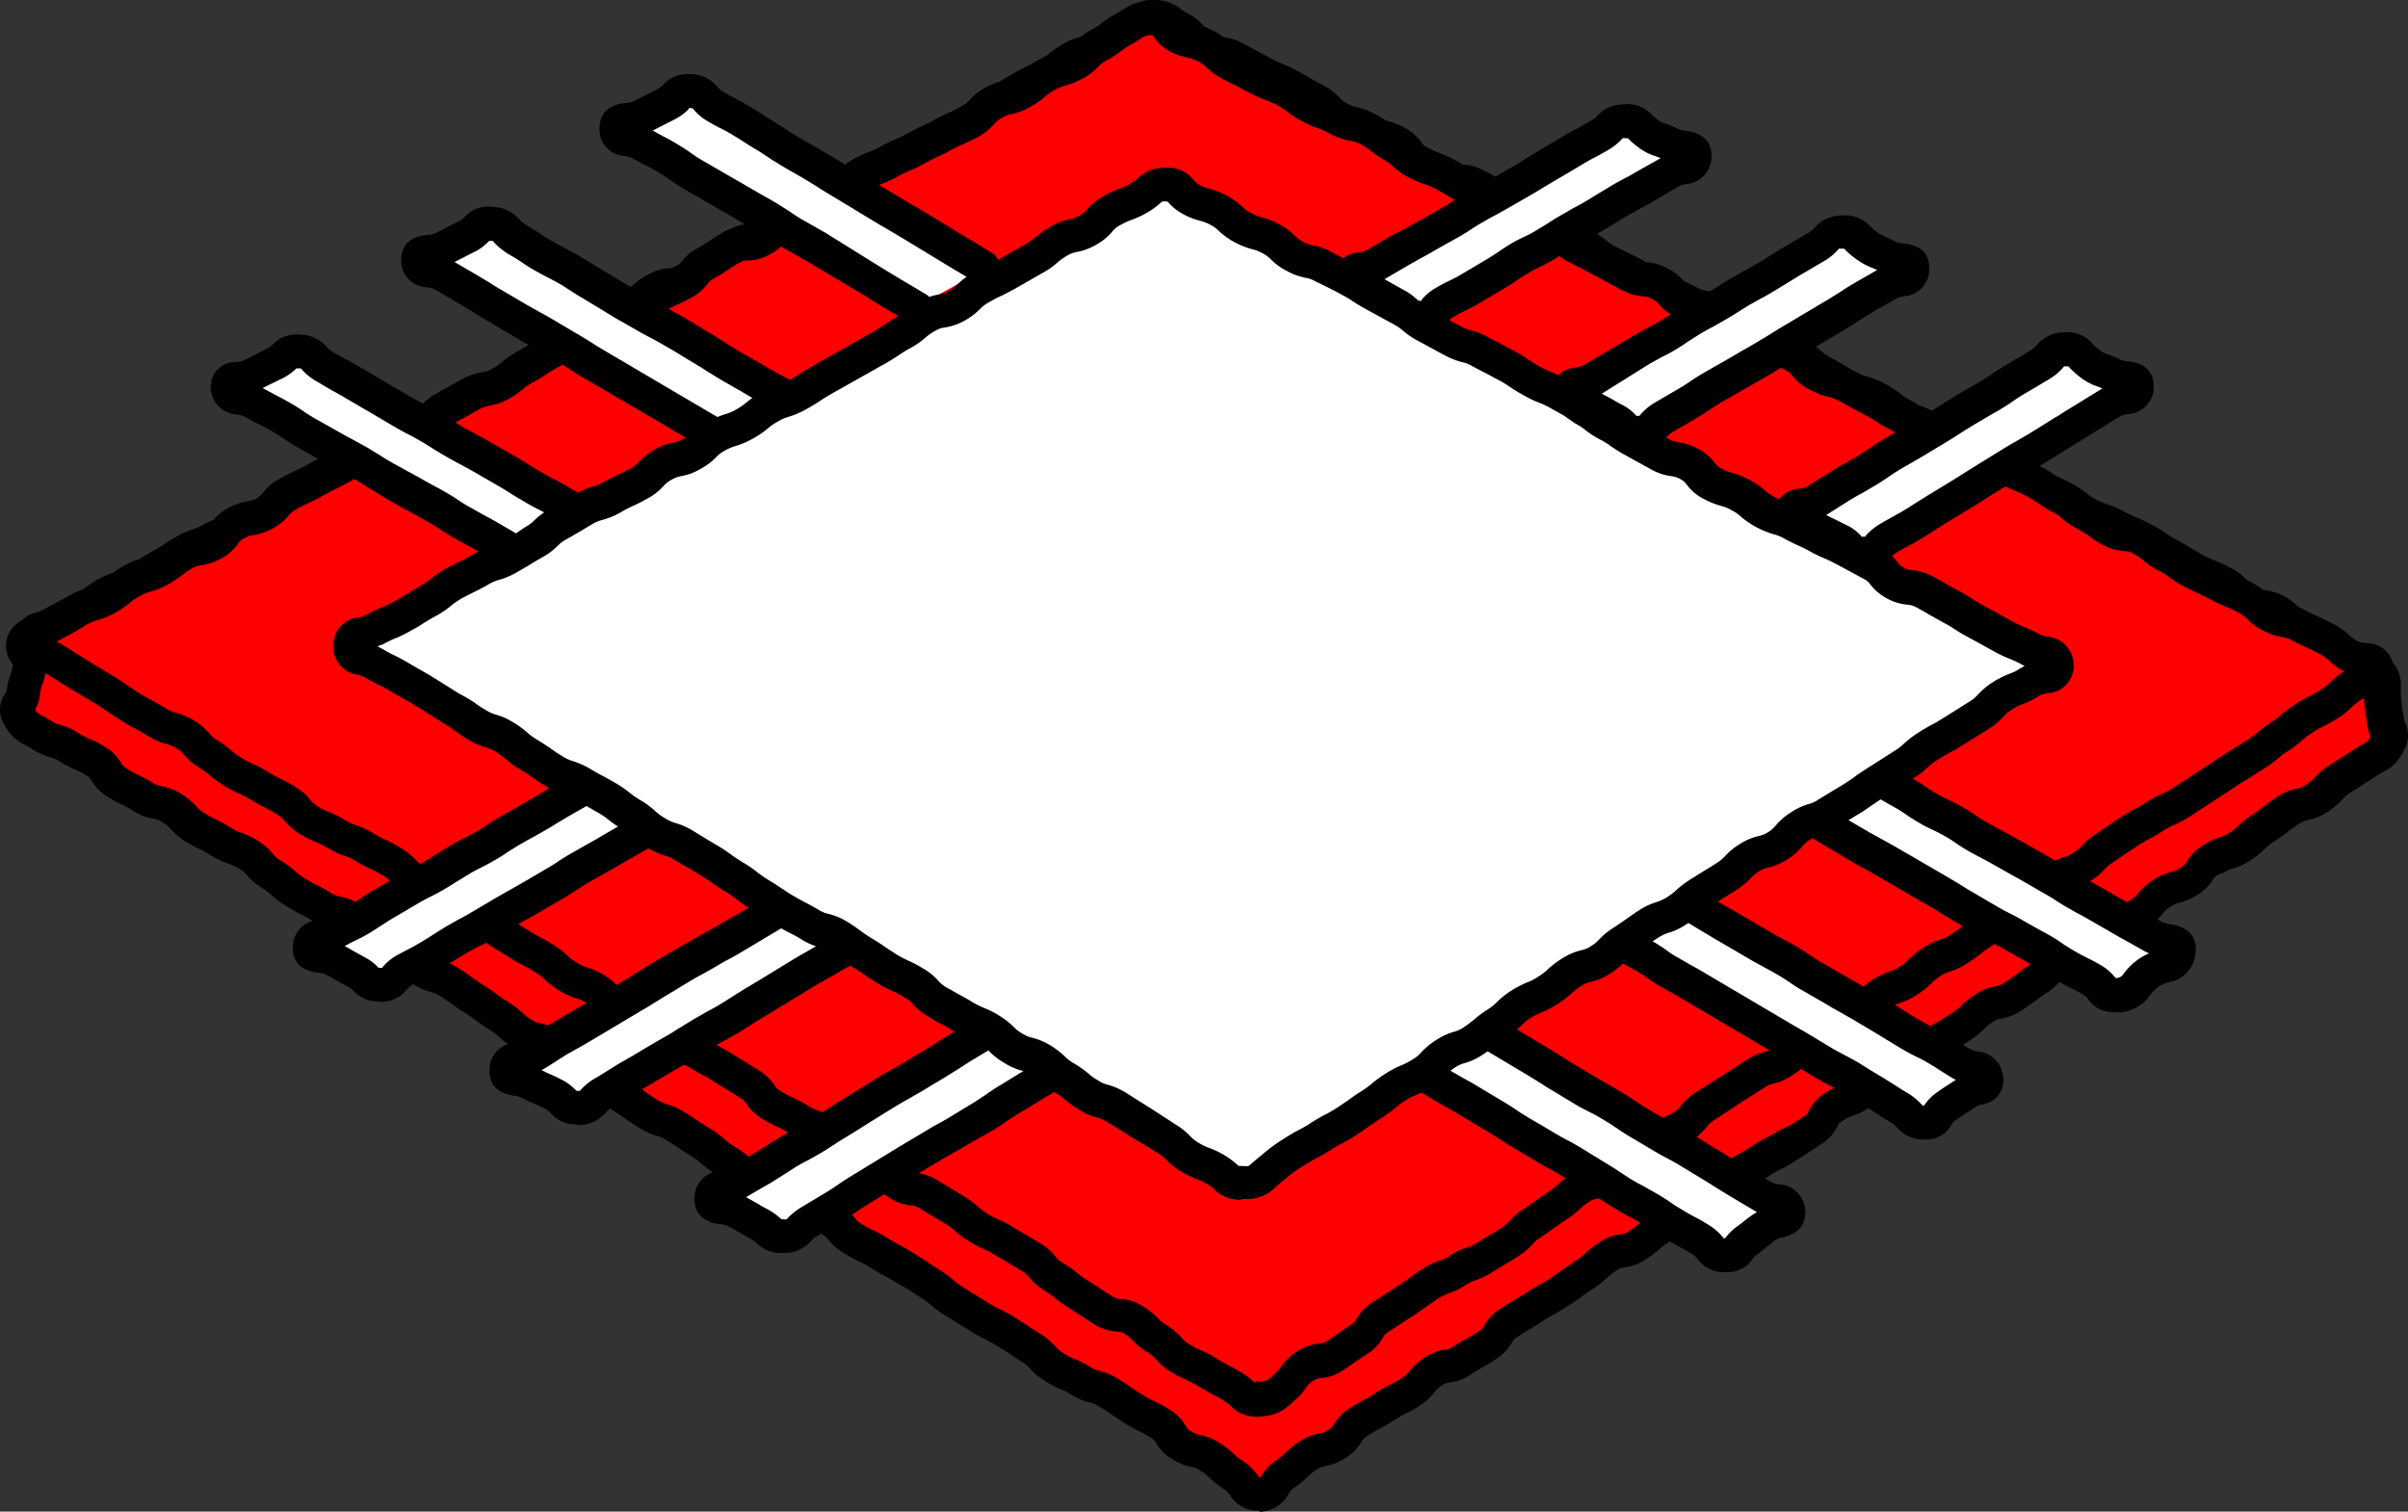 <svg xmlns="http://www.w3.org/2000/svg" width="213.876" height="134.282" viewBox="0 0 213.876 134.282">
  <rect x="0" y="0" width="213.876" height="134.282" fill="#333333" stroke="none"/>
  <g id="レイヤー_2" data-name="レイヤー 2" transform="translate(0.002 0.003)">
    <g id="レイヤー_1" data-name="レイヤー 1" transform="translate(-0.002 -0.003)">
      <path id="パス_791" data-name="パス 791" d="M210.421,59.111c-.8-1.03-1.092-.5-2.278-1.139s-1.077-.8-2.247-1.42-1.264-.5-2.45-1.124-.921-1.077-2.091-1.7-1.451-.2-2.637-.827-.905-1.077-2.091-1.716-1.248-.5-2.434-1.139-1.139-.7-2.325-1.326-1.092-.765-2.278-1.389-1.248-.515-2.434-1.155-1.3-.437-2.465-1.061-1.061-.827-2.231-1.451-1.233-.531-2.419-1.17-1.139-.687-2.309-1.311-1.467-.187-2.637-.811-.858-1.155-2.044-1.795-1.56,0-2.715-.687-.967-.983-2.138-1.56-1.061-.827-2.247-1.451-1.342-.359-2.528-.983-1.124-.7-2.309-1.342-1.03-.874-2.216-1.56l-2.372-1.248c-1.186-.64-1.451-.2-2.637-.827s-.874-1.124-2.06-1.748-1.389-.281-2.575-.921-1.233-.546-2.419-1.17l-2.387-1.233c-1.186-.64-1.217-.593-2.4-1.217s-1.046-.843-2.231-1.482-1.311-.421-2.5-1.045-1.233-.531-2.419-1.17-.874-1.139-2.06-1.763-1.17-.655-2.356-1.3-1.56,0-2.731-.687-1.124-.733-2.309-1.358-.858-1.155-2.044-1.779-1.373-.312-2.559-.936-1.248-.531-2.434-1.17-.967-.983-2.138-1.56-1.17-.671-2.356-1.3-1.248-.531-2.434-1.17L109.1,4.589c-1.186-.64-1.56-.094-2.7-.733S105.575,2.638,104.373,2s-1.17-1-2.528-1-1,.967-2.153,1.56-1.186.609-2.341,1.264-1.467.156-2.622.811-1.03.843-2.2,1.482-1.2.562-2.372,1.217-1.092.749-2.247,1.389-1.046.811-2.216,1.451-1.061.78-2.216,1.42-1.217.546-2.372,1.186-1.2.562-2.356,1.2-1.061.8-2.216,1.436-1.56.094-2.684.733-1.03.827-2.185,1.56-1.3.453-2.45,1.092-.936,1.014-2.091,1.654-1.358.328-2.512.967-1.03.843-2.2,1.56-.983.905-2.138,1.56-1.56.125-2.653.765-.983.921-2.138,1.56-1.264.484-2.434,1.139-1.03.827-2.2,1.467-1.124.7-2.278,1.342-1.217.562-2.372,1.2-.936,1-2.107,1.654-1.264.484-2.419,1.124-1.342.375-2.5,1.03-1.077.765-2.247,1.42-1.2.577-2.356,1.233-1.233.515-2.4,1.17-1.233.531-2.387,1.186-.921,1.014-2.091,1.654-1.248.515-2.419,1.155-1.014.858-2.169,1.56-1.124.7-2.294,1.342-1.373.328-2.528.967-1.3.453-2.466,1.092-1.092.733-2.263,1.389-1.108.733-2.278,1.373-1.311.421-2.466,1.061-1.108.749-2.278,1.4-.811,1.186-1.982,1.841-2.075-.265-2.856.765.531,1.342.39,2.45-.39,1.061-.531,2.169S.6,62.248,1.134,63.246s.905,1,2.029,1.7,1.358.375,2.481,1.077,1.248.531,2.372,1.233.749,1.2,1.873,1.9,1.217.577,2.341,1.28,1.42.281,2.544.983.921,1,2.044,1.7,1.2.577,2.325,1.28,1.28.484,2.4,1.17.889,1.03,2.013,1.732,1.014.874,2.138,1.56,1.186.593,2.309,1.3,1.4.3,2.528,1,.889,1.014,2.013,1.7l2.231,1.4c1.124.7,1.046.811,2.169,1.56s1.342.375,2.466,1.077,1.061.78,2.185,1.56,1.061.78,2.185,1.482.983.905,2.107,1.56,1.42.3,2.544,1,1.17.64,2.294,1.342.858,1.061,1.982,1.763,1.03.827,2.153,1.56,1.061.765,2.185,1.467,1.342.406,2.466,1.108,1.108.733,2.231,1.436,1.014.858,2.138,1.56,1.03.827,2.153,1.56,1.28.468,2.4,1.17,1.155.687,2.278,1.389,1.326.421,2.45,1.124.889,1.03,2.013,1.732,1.217.577,2.341,1.28,1.17.624,2.309,1.326,1.092.749,2.216,1.451,1.014.858,2.138,1.56l2.263,1.4c1.124.7,1.2.577,2.341,1.3s1.092.733,2.216,1.436.921.983,2.044,1.685,1.248.531,2.372,1.233,1.373.375,2.5,1.077,1.108.733,2.231,1.436,1.217.577,2.341,1.28.765,1.217,1.9,1.919,1.389.328,2.512,1.045.983.921,2.107,1.56.952,1.373,2.325,1.373,1.124-1.03,2.231-1.763.967-.936,2.075-1.67,1.451-.3,2.559-1.03.78-1.186,1.888-1.919,1.2-.624,2.309-1.358,1.233-.593,2.341-1.326.858-1.061,1.966-1.795,1.482-.265,2.59-1,1.17-.655,2.278-1.389.749-1.2,1.857-1.935,1.155-.687,2.263-1.4,1.186-.64,2.294-1.373,1.077-.78,2.185-1.56.983-.905,2.091-1.638,1.482-.25,2.606-.983,1.014-.858,2.122-1.56,1.014-.874,2.138-1.56,1.046-.827,2.153-1.56,1.233-.562,2.356-1.3,1.155-.671,2.278-1.4,1.2-.609,2.309-1.342,1.139-.718,2.247-1.451.671-1.311,1.795-2.044,1.311-.468,2.434-1.2,1.155-.671,2.278-1.4,1.092-.765,2.2-1.56a21.078,21.078,0,0,1,2.122-1.56c1.124-.671,1.155-.687,2.278-1.42s.952-.936,2.075-1.67,1.451-.281,2.559-1.014,1.077-.811,2.185-1.56.905-1.03,2.013-1.763l2.231-1.467c1.124-.749,1.077-.811,2.185-1.56s1.467-.281,2.59-1.014.874-1.046,1.982-1.779,1.373-.39,2.5-1.124.765-1.2,1.888-1.935,1.358-.421,2.466-1.155.983-.921,2.107-1.654,1.061-.827,2.169-1.56,1.436-.328,2.544-1.061.936-.983,2.06-1.716,1.139-.718,2.263-1.467,1.311-.515,1.919-1.67,0-.952-.14-2.06a17.786,17.786,0,0,1-.281-2.231C210.842,60.079,211.108,60.016,210.421,59.111Z" transform="translate(0.539 0.566)" fill="#fe0000"/>
      <path id="パス_792" data-name="パス 792" d="M111.839,134.2a2.934,2.934,0,0,1-2.606-1.4,1.56,1.56,0,0,0-.515-.515,7.428,7.428,0,0,1-1.28-1.014,4.088,4.088,0,0,0-.811-.624,2.231,2.231,0,0,0-.827-.343,5.024,5.024,0,0,1-1.7-.7,4.088,4.088,0,0,1-1.42-1.42,1.155,1.155,0,0,0-.468-.484,8.474,8.474,0,0,0-1.03-.562,14.393,14.393,0,0,1-1.311-.733c-.577-.375-.874-.562-1.155-.765s-.531-.359-1.077-.687a2.4,2.4,0,0,0-.827-.359,5.321,5.321,0,0,1-1.623-.687,5.555,5.555,0,0,0-1-.515,8.939,8.939,0,0,1-1.389-.733,5.743,5.743,0,0,1-1.326-1.092,2.45,2.45,0,0,0-.718-.593c-.577-.359-.858-.562-1.139-.749l-1.077-.687c-.5-.312-.765-.437-1.03-.577a10.253,10.253,0,0,1-1.311-.718l-2.247-1.4a8.848,8.848,0,0,1-1.264-.905,4.571,4.571,0,0,0-.874-.655c-.577-.359-.874-.562-1.139-.749l-1.092-.609c-.531-.328-.8-.484-1.077-.624s-.624-.343-1.233-.718a6.989,6.989,0,0,0-1.014-.546,12.062,12.062,0,0,1-1.326-.733,5.181,5.181,0,0,1-1.342-1.155,2.357,2.357,0,0,0-.671-.577,3.262,3.262,0,0,0-.889-.406,6.242,6.242,0,0,1-1.56-.718l-1.124-.765c-.281-.172-.577-.343-1.155-.718a4.868,4.868,0,0,0-.936-.453,6.63,6.63,0,0,1-1.56-.718,11.675,11.675,0,0,1-1.217-.858,8.05,8.05,0,0,0-.936-.671,9.361,9.361,0,0,1-1.248-.905,5.666,5.666,0,0,0-.889-.655l-1.139-.733c-.265-.172-.531-.359-1.092-.7a2.9,2.9,0,0,0-.874-.39,6.242,6.242,0,0,1-1.56-.718c-.609-.375-.889-.577-1.186-.78s-.5-.359-1.014-.687a12.563,12.563,0,0,1-1.233-.874,7.8,7.8,0,0,0-.921-.655,4.978,4.978,0,0,1-1.358-1.2,2.247,2.247,0,0,0-.624-.562c-.531-.328-.8-.484-1.077-.624L48.11,94.05a1.951,1.951,0,0,0-.78-.3,4.837,4.837,0,0,1-1.748-.7,7.038,7.038,0,0,1-1.28-.967,4.681,4.681,0,0,0-.843-.624c-.609-.39-.889-.609-1.186-.811a10.925,10.925,0,0,0-1-.687c-.609-.375-.889-.593-1.186-.8a10.926,10.926,0,0,0-1-.687,2.466,2.466,0,0,0-.843-.359,5.367,5.367,0,0,1-1.56-.718c-.624-.39-.921-.624-1.217-.843a8.051,8.051,0,0,0-.936-.671L32.287,84.5a5.633,5.633,0,0,1-1.326-1.139,2.247,2.247,0,0,0-.687-.577,1.779,1.779,0,0,0-.78-.312,4.837,4.837,0,0,1-1.748-.687c-.5-.312-.765-.437-1.03-.577a11.717,11.717,0,0,1-1.28-.718,7.489,7.489,0,0,1-1.248-.921,7.287,7.287,0,0,0-.874-.655,5.508,5.508,0,0,1-1.342-1.139A2.138,2.138,0,0,0,21.3,77.2a3.792,3.792,0,0,0-.936-.453,7.8,7.8,0,0,1-1.56-.718,9.177,9.177,0,0,0-1.03-.577,12.886,12.886,0,0,1-1.3-.718,5.337,5.337,0,0,1-1.326-1.108,2.715,2.715,0,0,0-.718-.577,1.779,1.779,0,0,0-.78-.312,4.681,4.681,0,0,1-1.763-.687c-.484-.3-.749-.421-1.014-.562a8.566,8.566,0,0,1-1.311-.718,3.948,3.948,0,0,1-1.42-1.42,1.155,1.155,0,0,0-.468-.484,6.428,6.428,0,0,0-.983-.5,9.7,9.7,0,0,1-1.389-.733,2.981,2.981,0,0,0-.858-.375,5.836,5.836,0,0,1-1.56-.7,5.072,5.072,0,0,0-.64-.375A3.87,3.87,0,0,1,.36,64.308a2.45,2.45,0,0,1,.078-2.684,1.03,1.03,0,0,0,.172-.406,5.836,5.836,0,0,1,.343-1.389,3.121,3.121,0,0,0,.187-.78L1,58.815a2.465,2.465,0,0,1,0-2.9,2.871,2.871,0,0,1,2.715-1.124h.624a1.123,1.123,0,0,0,.484-.453,3.948,3.948,0,0,1,1.56-1.389c.515-.3.78-.468,1.03-.624a14.042,14.042,0,0,1,1.2-.827,7.584,7.584,0,0,1,1.56-.655,4.088,4.088,0,0,0,.967-.421,8.956,8.956,0,0,0,1.03-.624c.312-.2.609-.406,1.233-.749s.8-.468,1.045-.624a14.044,14.044,0,0,1,1.233-.765,8.442,8.442,0,0,1,1.467-.64,6.007,6.007,0,0,0,.983-.453,5.774,5.774,0,0,1,1.654-.624,2.5,2.5,0,0,0,.889-.343c.546-.3.811-.468,1.077-.624s.593-.375,1.2-.718a4.151,4.151,0,0,0,.858-.593,7.1,7.1,0,0,1,1.326-.921,13.528,13.528,0,0,1,1.389-.609c.265-.109.531-.218,1.045-.484a2.185,2.185,0,0,0,.655-.531,4.806,4.806,0,0,1,1.42-1.139,14.042,14.042,0,0,1,1.326-.655c.265-.125.546-.234,1.077-.531a9.877,9.877,0,0,1,1.342-.655,8.661,8.661,0,0,0,1.045-.515c.624-.343.936-.5,1.264-.655l1.108-.577c.5-.281.733-.453.967-.609a10.05,10.05,0,0,1,1.28-.811,6.367,6.367,0,0,1,1.514-.64,3.339,3.339,0,0,0,.921-.375,9.659,9.659,0,0,1,1.4-.655,7.459,7.459,0,0,0,1.03-.484,2.091,2.091,0,0,0,.671-.531,5.383,5.383,0,0,1,1.42-1.108,12.484,12.484,0,0,1,1.3-.655l1.092-.546,1.061-.64c.3-.187.593-.375,1.217-.718a5.321,5.321,0,0,0,.889-.593,8.021,8.021,0,0,1,1.311-.874,9.675,9.675,0,0,1,1.389-.655,7.459,7.459,0,0,0,1.03-.484,3.261,3.261,0,0,0,.78-.562,5.727,5.727,0,0,1,1.373-1A4.338,4.338,0,0,1,59.3,23.83a1.264,1.264,0,0,0,.718-.2,3.121,3.121,0,0,0,.8-.562,6.476,6.476,0,0,1,1.358-.983,4.557,4.557,0,0,0,.874-.593,6.242,6.242,0,0,1,1.311-.889,5.9,5.9,0,0,1,1.56-.64,2.5,2.5,0,0,0,.889-.343,1.966,1.966,0,0,0,.655-.531,5.68,5.68,0,0,1,1.42-1.124,8.972,8.972,0,0,1,1.451-.64,5.509,5.509,0,0,0,1-.453,5.711,5.711,0,0,0,.889-.593,8.973,8.973,0,0,1,1.311-.889,4.291,4.291,0,0,1,1.982-.546,1.217,1.217,0,0,0,.687-.172,8.238,8.238,0,0,0,.936-.609,9.223,9.223,0,0,1,1.28-.827c.624-.343.952-.5,1.264-.655s.562-.265,1.108-.562.967-.5,1.3-.655a8.036,8.036,0,0,0,1.077-.531,9.706,9.706,0,0,0,1.108-.609,9.6,9.6,0,0,1,1.248-.858,5.758,5.758,0,0,0,.921-.609,9.878,9.878,0,0,1,1.3-.843,9.363,9.363,0,0,0,1-.624c.3-.2.609-.406,1.248-.765s.952-.5,1.264-.655a10.534,10.534,0,0,0,1.108-.562,4.354,4.354,0,0,0,.874-.593,9.362,9.362,0,0,1,1.311-.889,4.4,4.4,0,0,1,1.873-.577,1.81,1.81,0,0,0,.749-.125l1.155-.7c.3-.156.577-.3,1.139-.624.172,0,.218-.156.39-.406A2.7,2.7,0,0,1,102.367,0h0a3.729,3.729,0,0,1,2.528.811,7.909,7.909,0,0,0,.687.437,3.839,3.839,0,0,1,1.56,1.4,1.139,1.139,0,0,0,.531.468,1.56,1.56,0,0,0,.749.187,4.276,4.276,0,0,1,1.951.531l2.372,1.28a9.629,9.629,0,0,0,1.092.515c.343.156.687.3,1.342.64s.921.515,1.217.687l1.124.624a4.9,4.9,0,0,1,1.451,1.092,2.278,2.278,0,0,0,.7.531,9.548,9.548,0,0,0,1.108.515c.343.156.671.3,1.326.64a2.793,2.793,0,0,0,.905.328,6.117,6.117,0,0,1,1.654.609,4.369,4.369,0,0,1,1.56,1.326,1.186,1.186,0,0,0,.531.453c.64.359.952.562,1.264.765a10.636,10.636,0,0,0,1.03.609,1.326,1.326,0,0,0,.718.172,4.151,4.151,0,0,1,2.013.515c.609.312.905.484,1.2.655s.577.328,1.155.624a4.276,4.276,0,0,1,1.56,1.3,1.3,1.3,0,0,0,.546.484c.531.281.811.406,1.092.531a12.093,12.093,0,0,1,1.326.624,4.525,4.525,0,0,0,1.014.421,9,9,0,0,1,1.56.64,7.8,7.8,0,0,1,1.358.889,5.12,5.12,0,0,0,.874.593l1.155.577c.312.14.624.3,1.248.624l1.155.609,1.233.624c.546.3.827.421,1.108.546s.671.3,1.311.64a2.435,2.435,0,0,0,.889.312,5.727,5.727,0,0,1,1.685.593,4.509,4.509,0,0,1,1.56,1.264,1.233,1.233,0,0,0,.562.484,2.138,2.138,0,0,0,.811.265,4.681,4.681,0,0,1,1.826.562l2.372,1.248a7.023,7.023,0,0,1,1.373.936,3.5,3.5,0,0,0,.843.577c.64.343.936.531,1.248.718a11.394,11.394,0,0,0,1.061.624,4.369,4.369,0,0,0,.936.359,6.1,6.1,0,0,1,1.56.624,8.13,8.13,0,0,1,1.342.858,4.5,4.5,0,0,0,.905.593,5.6,5.6,0,0,1,1.436,1.077,2.279,2.279,0,0,0,.7.546,1.326,1.326,0,0,0,.718.172,4,4,0,0,1,2,.515,4.229,4.229,0,0,1,1.561,1.326,1.092,1.092,0,0,0,.515.468,1.9,1.9,0,0,0,.8.234,4.791,4.791,0,0,1,1.841.562l1.233.7c.265.172.531.328,1.077.624a10.358,10.358,0,0,0,1.108.531c.3.125.671.3,1.311.624a7.647,7.647,0,0,1,1.326.874,7.008,7.008,0,0,0,.905.593,5.211,5.211,0,0,0,1.014.421,8.411,8.411,0,0,1,1.451.64c.531.281.811.39,1.092.515a11.313,11.313,0,0,1,1.342.64,9.02,9.02,0,0,1,1.28.78,10.466,10.466,0,0,0,1,.593c.64.343.952.531,1.248.718s.531.328,1.077.624a8.945,8.945,0,0,0,1.077.5,10.2,10.2,0,0,1,1.358.64,4.509,4.509,0,0,1,1.561,1.217,1.467,1.467,0,0,0,.593.484,2.122,2.122,0,0,0,.827.265,4.947,4.947,0,0,1,3.277,1.763,1.9,1.9,0,0,0,.624.5,6.538,6.538,0,0,0,1.061.484,11.112,11.112,0,0,1,1.389.64,9.77,9.77,0,0,1,1.311.843,7.957,7.957,0,0,0,.936.593,2.98,2.98,0,0,0,.687.234,3.027,3.027,0,0,1,2.075,1.311h0a3.121,3.121,0,0,1,.78,2.325v.531a8.666,8.666,0,0,0,.125,1.248,7.269,7.269,0,0,0,.14.858,1.248,1.248,0,0,0,.14.5,2.606,2.606,0,0,1-.172,2.465,3.683,3.683,0,0,1-1.763,1.841c-.156.094-.374.2-.64.375-.577.39-.874.562-1.17.749l-1.092.7a3.667,3.667,0,0,0-.78.655,6.569,6.569,0,0,1-1.28,1.077,4.681,4.681,0,0,1-1.763.733,2.044,2.044,0,0,0-.78.328c-.515.343-.765.531-1,.718a13.876,13.876,0,0,1-1.186.827,6.245,6.245,0,0,0-.843.671,7.505,7.505,0,0,1-1.248,1,5.259,5.259,0,0,1-1.56.749,2.84,2.84,0,0,0-.858.39,1.451,1.451,0,0,0-.889.5,4.291,4.291,0,0,1-1.373,1.42,5.727,5.727,0,0,1-1.67.749,2.107,2.107,0,0,0-.827.375,2.356,2.356,0,0,0-.671.593,5.4,5.4,0,0,1-1.311,1.186,4.775,4.775,0,0,1-1.841.733,1.56,1.56,0,0,0-.749.281c-.515.343-.765.531-1.014.718s-.577.421-1.17.811l-2.231,1.56a2.606,2.606,0,0,0-.7.609,5.462,5.462,0,0,1-1.311,1.155c-.515.343-.765.531-1.014.718s-.577.421-1.17.811a4.432,4.432,0,0,1-1.81.733,1.748,1.748,0,0,0-.749.3,3.807,3.807,0,0,0-.827.671,7.959,7.959,0,0,1-1.264,1c-.593.39-.905.577-1.217.749l-1.061.655a6.039,6.039,0,0,0-.874.687,9.642,9.642,0,0,1-1.233.952l-1.077.733-1.139.765c-.593.39-.905.562-1.217.749s-.546.312-1.061.64a5.868,5.868,0,0,1-1.56.765,3.963,3.963,0,0,0-.889.453.858.858,0,0,0-.39.453,3.9,3.9,0,0,1-1.4,1.56l-1.139.749-1.108.7a10.018,10.018,0,0,1-1.311.765,8.034,8.034,0,0,0-1.014.577,12.592,12.592,0,0,1-1.217.749c-.265.156-.546.312-1.061.655a7.8,7.8,0,0,1-1.373.765,5.32,5.32,0,0,0-.967.531,9.58,9.58,0,0,0-.983.7,13.006,13.006,0,0,1-1.186.858,8.1,8.1,0,0,0-.905.687,10.686,10.686,0,0,1-1.217.921,7.255,7.255,0,0,0-.921.687,12.16,12.16,0,0,1-1.2.905,4.432,4.432,0,0,1-1.888.718,1.389,1.389,0,0,0-.718.265,5.667,5.667,0,0,0-.858.671,9.362,9.362,0,0,1-1.233.967c-.531.343-.8.531-1.045.718s-.562.406-1.155.78-.921.577-1.248.765a10.927,10.927,0,0,0-1.03.609c-.593.39-.889.577-1.2.749s-.546.328-1.061.671a1.233,1.233,0,0,0-.484.5,4.119,4.119,0,0,1-1.373,1.436c-.609.406-.921.577-1.233.765a9.827,9.827,0,0,0-1.046.624,4.276,4.276,0,0,1-1.857.718,1.56,1.56,0,0,0-.733.265,2.2,2.2,0,0,0-.64.609,5.4,5.4,0,0,1-1.342,1.2,7.474,7.474,0,0,1-1.342.749,11.222,11.222,0,0,0-.983.577,13.55,13.55,0,0,1-1.28.749,9.237,9.237,0,0,0-1.03.609,1.56,1.56,0,0,0-.515.531,4.26,4.26,0,0,1-1.373,1.389,4.588,4.588,0,0,1-1.81.733,1.748,1.748,0,0,0-.749.3,5.8,5.8,0,0,0-.827.655,7.63,7.63,0,0,1-1.248,1.014,1.561,1.561,0,0,0-.468.531,2.934,2.934,0,0,1-2.575,1.56ZM3.122,63.028c.156.3.218.328.593.531s.5.265.827.468A2.31,2.31,0,0,0,5.4,64.4a5.336,5.336,0,0,1,1.56.718,6.149,6.149,0,0,0,.983.515,7.4,7.4,0,0,1,1.389.718,3.948,3.948,0,0,1,1.42,1.42,1.155,1.155,0,0,0,.468.484,8.579,8.579,0,0,0,1.014.562,11.331,11.331,0,0,1,1.326.718,1.951,1.951,0,0,0,.78.3,4.884,4.884,0,0,1,1.763.687,6.023,6.023,0,0,1,1.326,1.108,2.591,2.591,0,0,0,.7.577,9.176,9.176,0,0,0,1.03.577,12.888,12.888,0,0,1,1.3.718,4.463,4.463,0,0,0,.936.453,7.8,7.8,0,0,1,1.482.718,5.462,5.462,0,0,1,1.342,1.155,2.356,2.356,0,0,0,.749.64,8.521,8.521,0,0,1,1.248.921,7.289,7.289,0,0,0,.874.655,10.345,10.345,0,0,0,1.045.577,11.72,11.72,0,0,1,1.28.718,1.951,1.951,0,0,0,.78.3,4.837,4.837,0,0,1,1.748.7,5.025,5.025,0,0,1,1.326,1.124,2.45,2.45,0,0,0,.687.577l2.231,1.4a12.967,12.967,0,0,1,1.217.843,8.05,8.05,0,0,0,.936.671,2.528,2.528,0,0,0,.858.359,5.539,5.539,0,0,1,1.56.718c.609.374.889.593,1.17.8s.5.359,1.014.687a11.811,11.811,0,0,1,1.186.811c.25.172.484.359,1,.671a8.285,8.285,0,0,1,1.264.967,4.587,4.587,0,0,0,.843.64,2.029,2.029,0,0,0,.78.3,4.994,4.994,0,0,1,1.763.7c.531.328.8.484,1.077.624s.609.343,1.2.718a4.682,4.682,0,0,1,1.358,1.2,2.247,2.247,0,0,0,.624.562,10.672,10.672,0,0,1,1.233.858,7.552,7.552,0,0,0,.921.671c.609.375.889.577,1.17.78s.5.359,1.03.687a3.6,3.6,0,0,0,.874.39,5.727,5.727,0,0,1,1.56.718c.577.359.874.546,1.155.749l1.077.687a8.1,8.1,0,0,1,1.233.905,6.553,6.553,0,0,0,.889.655,8.987,8.987,0,0,1,1.217.858,8.6,8.6,0,0,0,.952.671,4.416,4.416,0,0,0,.921.453,6.32,6.32,0,0,1,1.56.718l1.108.671,1.155.7A3.012,3.012,0,0,0,73,106.3a5.852,5.852,0,0,1,1.56.718,5.461,5.461,0,0,1,1.342,1.155,2.481,2.481,0,0,0,.655.577,9.016,9.016,0,0,0,1.014.546,9.8,9.8,0,0,1,1.342.733c.515.328.8.468,1.061.609s.64.343,1.233.718l1.17.749c.265.187.531.359,1.061.687a10.766,10.766,0,0,1,1.248.921,5.665,5.665,0,0,0,.889.655l2.247,1.4a11.232,11.232,0,0,0,1.045.562c.328.172.671.328,1.3.718l1.155.749c.265.172.531.359,1.077.687a6.118,6.118,0,0,1,1.326,1.108,2.918,2.918,0,0,0,.7.593,6.149,6.149,0,0,0,.983.515,9.172,9.172,0,0,1,1.4.718,2.544,2.544,0,0,0,.827.359,5.525,5.525,0,0,1,1.67.7c.577.375.874.562,1.155.765s.531.359,1.061.687a8.471,8.471,0,0,0,1.03.562,11.33,11.33,0,0,1,1.326.718,4.213,4.213,0,0,1,1.42,1.42,1.108,1.108,0,0,0,.468.5,2.169,2.169,0,0,0,.827.328,5.368,5.368,0,0,1,1.7.7,7.8,7.8,0,0,1,1.3,1.014,4.087,4.087,0,0,0,.811.624,4.838,4.838,0,0,1,1.311,1.264,2.469,2.469,0,0,0,.187.234,1.328,1.328,0,0,0,.14-.218,4.681,4.681,0,0,1,1.311-1.358,4.68,4.68,0,0,0,.811-.655,7.957,7.957,0,0,1,1.264-1.014,4.681,4.681,0,0,1,1.795-.733,1.42,1.42,0,0,0,.765-.3,1.2,1.2,0,0,0,.5-.515,4.448,4.448,0,0,1,1.373-1.4,11.659,11.659,0,0,1,1.3-.749,9.358,9.358,0,0,0,1.014-.609,10.923,10.923,0,0,1,1.342-.765,6.662,6.662,0,0,0,1-.562,2.809,2.809,0,0,0,.655-.593,5.244,5.244,0,0,1,1.326-1.2,4.354,4.354,0,0,1,1.857-.733,1.311,1.311,0,0,0,.718-.265c.609-.39.921-.577,1.248-.749s.531-.3,1.045-.624a1.217,1.217,0,0,0,.468-.515A4.119,4.119,0,0,1,133.2,116.3c.593-.39.889-.562,1.2-.749s.546-.312,1.061-.655.936-.577,1.264-.765a10.92,10.92,0,0,0,1.03-.609l1.045-.733,1.139-.78a5.665,5.665,0,0,0,.858-.671,8.413,8.413,0,0,1,1.233-.967,4.369,4.369,0,0,1,1.888-.718,1.311,1.311,0,0,0,.718-.265,7.256,7.256,0,0,0,.921-.687,11.051,11.051,0,0,1,1.124-1.03,8.1,8.1,0,0,0,.905-.687,10.692,10.692,0,0,1,1.217-.921,10.915,10.915,0,0,0,.967-.7c.3-.234.577-.453,1.186-.858a9.873,9.873,0,0,1,1.389-.765,5.368,5.368,0,0,0,.967-.531c.593-.39.905-.577,1.217-.749s.546-.312,1.061-.64a10.018,10.018,0,0,1,1.311-.765,10.706,10.706,0,0,0,1.014-.577l1.248-.609,1.092-.718a.8.8,0,0,0,.39-.453,3.9,3.9,0,0,1,1.4-1.56,6.46,6.46,0,0,1,1.56-.765,3.261,3.261,0,0,0,.889-.437c.593-.39.905-.577,1.217-.749s.546-.312,1.061-.655l1.077-.733,1.124-.765a8.346,8.346,0,0,0,.889-.671,7.6,7.6,0,0,1,1.233-.952,12.591,12.591,0,0,1,1.217-.749c.265-.172.546-.328,1.061-.671a4.868,4.868,0,0,0,.827-.655,6.991,6.991,0,0,1,1.248-1,4.4,4.4,0,0,1,1.826-.733,1.748,1.748,0,0,0,.749-.3c.515-.343.765-.531,1.014-.718a13.482,13.482,0,0,1,1.17-.827,2.746,2.746,0,0,0,.687-.609A6.243,6.243,0,0,1,182.215,84l2.247-1.467c.515-.343.765-.531,1.014-.718s.577-.437,1.17-.827a4.322,4.322,0,0,1,1.826-.718,1.67,1.67,0,0,0,.749-.3,2.621,2.621,0,0,0,.671-.593A5.1,5.1,0,0,1,191.2,78.2a4.962,4.962,0,0,1,1.67-.749,2.684,2.684,0,0,0,.827-.375,1.561,1.561,0,0,0,.515-.531,4.26,4.26,0,0,1,1.373-1.4,5.82,5.82,0,0,1,1.56-.765,2.84,2.84,0,0,0,.858-.39,5.2,5.2,0,0,0,.843-.671,7.8,7.8,0,0,1,1.248-.983c.515-.343.749-.531,1-.718s.577-.437,1.17-.843a4.916,4.916,0,0,1,1.763-.733,2.107,2.107,0,0,0,.8-.328,4.678,4.678,0,0,0,.765-.64,5.993,5.993,0,0,1,1.28-1.077c.577-.39.874-.562,1.17-.749l1.092-.7a9.361,9.361,0,0,1,.858-.515c.328-.187.328-.187.562-.609h0a4.213,4.213,0,0,1-.312-1.139,3.867,3.867,0,0,0-.125-.8,15.039,15.039,0,0,1-.156-1.56,6.914,6.914,0,0,1,0-.811v-.25s0-.094-.172-.234l-.172-.187h-.125a4.79,4.79,0,0,1-1.56-.515,9.767,9.767,0,0,1-1.311-.843,9.6,9.6,0,0,0-.936-.593A7.427,7.427,0,0,0,204.607,58a11.173,11.173,0,0,1-1.373-.64,4.807,4.807,0,0,1-1.56-1.186,1.717,1.717,0,0,0-.609-.515,2.075,2.075,0,0,0-.827-.25,4.51,4.51,0,0,1-1.81-.577,4.416,4.416,0,0,1-1.482-1.2,1.56,1.56,0,0,0-.609-.5,11.579,11.579,0,0,0-1.077-.515A13.34,13.34,0,0,1,193.9,52c-.64-.343-.936-.531-1.248-.718s-.515-.328-1.061-.624a9.364,9.364,0,0,1-1.3-.78,8.769,8.769,0,0,0-1-.593,10.49,10.49,0,0,0-1.092-.531,13.485,13.485,0,0,1-1.342-.624,4.681,4.681,0,0,0-1.014-.437,10.094,10.094,0,0,1-1.451-.624,9.082,9.082,0,0,1-1.342-.874,5.711,5.711,0,0,0-.889-.593c-.546-.281-.811-.406-1.108-.531a13.838,13.838,0,0,1-1.311-.624c-.624-.343-.936-.515-1.233-.7s-.531-.328-1.077-.624a1.9,1.9,0,0,0-.8-.234,4.681,4.681,0,0,1-1.841-.562,4.385,4.385,0,0,1-1.56-1.326,1.092,1.092,0,0,0-.515-.468,1.3,1.3,0,0,0-.718-.172,4.166,4.166,0,0,1-2-.515,5.29,5.29,0,0,1-1.436-1.092,2.481,2.481,0,0,0-.7-.531,7.334,7.334,0,0,1-1.342-.874,5.118,5.118,0,0,0-.905-.577,3.823,3.823,0,0,0-.936-.375,6.523,6.523,0,0,1-1.56-.609c-.64-.343-.952-.546-1.248-.733a11.311,11.311,0,0,0-1.061-.609,7.021,7.021,0,0,1-1.373-.936,4.682,4.682,0,0,0-.843-.577l-2.372-1.248a2.076,2.076,0,0,0-.811-.25,5.056,5.056,0,0,1-1.826-.577,4.166,4.166,0,0,1-1.56-1.264,1.451,1.451,0,0,0-.562-.484,3.121,3.121,0,0,0-.889-.312,5.571,5.571,0,0,1-1.5-.7,11.141,11.141,0,0,0-1.124-.546c-.328-.14-.655-.3-1.3-.64l-1.155-.593-1.233-.64-1.139-.577c-.328-.156-.64-.3-1.264-.624a7.287,7.287,0,0,1-1.342-.905,4.869,4.869,0,0,0-.889-.577,4.978,4.978,0,0,0-1-.421,8.27,8.27,0,0,1-1.56-.64,9.626,9.626,0,0,0-1.092-.515c-.343-.156-.687-.3-1.326-.64a4.135,4.135,0,0,1-1.56-1.3,1.389,1.389,0,0,0-.468-.437c-.624-.328-.921-.5-1.217-.671l-1.139-.624a1.358,1.358,0,0,0-.7-.156,4.073,4.073,0,0,1-2.013-.515,13.562,13.562,0,0,1-1.28-.749,12.019,12.019,0,0,0-1.03-.624,4.088,4.088,0,0,1-1.56-1.311,1.123,1.123,0,0,0-.531-.468,2.731,2.731,0,0,0-.889-.328,5.243,5.243,0,0,1-1.67-.609c-.546-.281-.827-.406-1.108-.531s-.671-.281-1.326-.624a5.29,5.29,0,0,1-1.436-1.092,2.481,2.481,0,0,0-.7-.531c-.624-.328-.921-.5-1.233-.687L113.68,8.9a9.628,9.628,0,0,0-1.092-.515c-.343-.156-.687-.3-1.342-.64l-2.372-1.28a1.42,1.42,0,0,0-.671-.218,4.354,4.354,0,0,1-1.966-.546,3.932,3.932,0,0,1-1.56-1.389.921.921,0,0,0-.484-.453,10.032,10.032,0,0,1-1.014-.64c-.359-.25-.359-.281-.8-.265h0a3.729,3.729,0,0,1-1.42,1.389L99.745,5l-1.124.593a4.494,4.494,0,0,1-1.873.655,1.56,1.56,0,0,0-.765.218,5.414,5.414,0,0,0-.874.593A7.709,7.709,0,0,1,93.8,7.96c-.64.343-.952.5-1.28.655s-.562.265-1.092.546a10.36,10.36,0,0,0-1,.624,12.812,12.812,0,0,1-1.248.78,7.958,7.958,0,0,0-.936.593,8.52,8.52,0,0,1-1.28.843,8.864,8.864,0,0,0-.952.609,9.738,9.738,0,0,1-1.28.827,13.294,13.294,0,0,1-1.3.64,11.69,11.69,0,0,0-1.077.546c-.609.343-.936.484-1.264.64s-.562.265-1.092.562a7.569,7.569,0,0,0-.936.609,9.737,9.737,0,0,1-1.28.827,4.057,4.057,0,0,1-1.966.546,1.248,1.248,0,0,0-.7.187,5.712,5.712,0,0,0-.889.593,8.021,8.021,0,0,1-1.311.874,7.63,7.63,0,0,1-1.451.655,5.509,5.509,0,0,0-1,.453,2.232,2.232,0,0,0-.671.531,4.853,4.853,0,0,1-1.42,1.124,5.509,5.509,0,0,1-1.56.624,3.277,3.277,0,0,0-.889.343,5.118,5.118,0,0,0-.874.593,7.8,7.8,0,0,1-1.311.889,3.386,3.386,0,0,0-.8.577,5.711,5.711,0,0,1-1.358.983,4.26,4.26,0,0,1-1.919.562,1.451,1.451,0,0,0-.733.2,3.121,3.121,0,0,0-.765.562,5.727,5.727,0,0,1-1.373,1,9.674,9.674,0,0,1-1.389.655,10,10,0,0,0-1.03.484,6.242,6.242,0,0,0-.905.609,9.222,9.222,0,0,1-1.3.874c-.546.3-.811.468-1.077.624s-.593.375-1.217.718a12.56,12.56,0,0,1-1.3.655c-.265.125-.546.25-1.077.546a1.9,1.9,0,0,0-.7.609,5.68,5.68,0,0,1-1.42,1.124,11.065,11.065,0,0,1-1.4.64,10,10,0,0,0-1.03.484,6.617,6.617,0,0,1-1.56.64,3.6,3.6,0,0,0-.936.375,8.224,8.224,0,0,0-.967.624,9.924,9.924,0,0,1-1.264.8c-.624.343-.936.5-1.264.655l-1.108.577a9.877,9.877,0,0,1-1.342.655,9.847,9.847,0,0,0-1.061.515,11.016,11.016,0,0,1-1.311.655c-.281.125-.546.25-1.077.531a2.185,2.185,0,0,0-.655.531,4.681,4.681,0,0,1-1.436,1.139,10.767,10.767,0,0,1-1.373.655,8.066,8.066,0,0,0-1.03.5,4.978,4.978,0,0,0-.858.577,6.71,6.71,0,0,1-1.326.921l-1.077.64c-.3.187-.593.375-1.2.718a5.774,5.774,0,0,1-1.654.624,3.277,3.277,0,0,0-.889.343,8.114,8.114,0,0,1-1.467.655,4.338,4.338,0,0,0-.983.437,8.956,8.956,0,0,0-1.03.624,14.185,14.185,0,0,1-1.248.749,11.219,11.219,0,0,0-1.03.64c-.3.187-.609.39-1.233.749a7.287,7.287,0,0,1-1.56.64,5.492,5.492,0,0,0-.967.421c-.531.3-.78.468-1.03.624a9.066,9.066,0,0,1-1.233.765,1.077,1.077,0,0,0-.484.468,4.073,4.073,0,0,1-1.56,1.389,3.745,3.745,0,0,1-1.9.328,2.934,2.934,0,0,1,.265,1.654,6.008,6.008,0,0,1-.343,1.4,3.121,3.121,0,0,0-.2.78,3.527,3.527,0,0,1-.437,1.451Z" transform="translate(0.002 0.003)"/>
      <path id="パス_793" data-name="パス 793" d="M110.831,123.776c-1.358,0-1.155-.468-2.294-1.17s-1.2-.609-2.325-1.311-1.248-.546-2.387-1.248-.921-1.014-2.06-1.716-.952-.967-2.091-1.67-1.56-.156-2.653-.858-1.108-.733-2.247-1.436-1.046-.843-2.185-1.56-.889-1.061-2.029-1.763-1.155-.671-2.294-1.373-1.248-.546-2.387-1.248-1-.889-2.138-1.56-1.155-.687-2.278-1.389-1.56-.187-2.637-.889-.765-1.2-1.9-1.9-1.248-.531-2.387-1.233-1.108-.733-2.247-1.436-1.28-.5-2.419-1.2-1.233-.577-2.372-1.28-.827-1.139-1.966-1.841l-2.263-1.42c-1.139-.7-1.186-.624-2.325-1.326s-1.451-.265-2.59-.967-.983-.905-2.122-1.56-1.248-.546-2.387-1.248-.827-1.155-1.966-1.857-1.358-.484-2.466-1.17-1-.921-2.122-1.56-1.2-.624-2.341-1.326l-2.231-1.482c-1.139-.7-.983-.921-2.138-1.56s-1.108-.749-2.231-1.451-1.342-.421-2.481-1.124-.952-1.014-2.153-1.732-1.233-.562-2.372-1.264-1.311-.468-2.45-1.17-1.28-.515-2.419-1.233-.921-1.014-2.029-1.732-1.217-.593-2.356-1.3-1.248-.546-2.387-1.248-1.03-.874-2.169-1.56-.905-1.046-2.044-1.748-1.373-.375-2.512-1.077-1.2-.64-2.341-1.342S9.542,61.467,8.4,60.765l-2.294-1.4c-1.155-.7-1.139-.718-2.294-1.436s-2.091-.187-2.075-1.467.8-.952,1.951-1.56l2.325-1.264c1.17-.655,1.326-.406,2.481-1.061s1.03-.843,2.185-1.56,1.326-.406,2.481-1.045,1.061-.811,2.216-1.451,1.42-.234,2.575-.874.843-1.139,2-1.779,1.4-.25,2.559-.889.905-1.03,2.06-1.67,1.2-.577,2.356-1.217,1.2-.593,2.356-1.233,1.264-.484,2.419-1.124,1.014-.889,2.185-1.56,1.436-.2,2.59-.843.921-1.03,2.075-1.67l2.309-1.3c1.155-.64,1.4-.25,2.575-.889s1.03-.843,2.185-1.56,1.108-.733,2.263-1.373,1.186-.624,2.341-1.264,1.2-.577,2.372-1.233,1.108-.7,2.278-1.342,1.264-.468,2.434-1.108,1.217-.562,2.372-1.2.889-1.092,2.044-1.732,1.108-.749,2.263-1.389,1.56-.078,2.684-.733.905-1.045,2.06-1.7,1.046-.843,2.2-1.482,1.4-.281,2.559-.921.921-1.03,2.091-1.67,1.264-.484,2.419-1.139,1.248-.515,2.4-1.155,1.217-.562,2.372-1.2,1.248-.546,2.4-1.186.921-1.03,2.091-1.67,1.358-.328,2.528-.967,1.03-.874,2.185-1.56,1.342-.359,2.5-1.014.967-.967,2.138-1.56,1.077-.749,2.278-1.342S100.033,1,101.406,1s.983.936,2.153,1.56,1.389.312,2.559.936,1.014.921,2.185,1.56,1.2.609,2.387,1.233,1.28.468,2.465,1.108,1.061.811,2.247,1.436,1.28.468,2.465,1.092,1.373.312,2.559.952,1.092.765,2.278,1.389,1,.921,2.185,1.56,1.3.453,2.466,1.077,1.139.687,2.325,1.311l2.341,1.264c1.186.624,1.108.765,2.294,1.389s1.56.078,2.684.7.874,1.139,2.06,1.779,1.2.609,2.372,1.233l2.356,1.264c1.186.64,1.56.156,2.653.8s.936,1.03,2.122,1.654,1.264.484,2.45,1.108,1.03.889,2.2,1.56,1.4.265,2.59.905,1.217.577,2.4,1.2.905,1.092,2.091,1.716,1.373.312,2.559.952L165.2,35c1.186.64,1.139.718,2.325,1.342s1.342.375,2.528,1,1.248.531,2.434,1.155.936,1.03,2.122,1.67,1.373.312,2.559.936,1.264.5,2.45,1.139,1.108.765,2.294,1.389,1.03.874,2.216,1.56,1.092.8,2.278,1.42,1.56.125,2.668.765,1.045.858,2.216,1.56,1.092.8,2.278,1.436,1.233.562,2.419,1.186,1.248.515,2.434,1.139,1,.967,2.185,1.56,1.4.265,2.59.889,1.248.562,2.434,1.186,1.014.921,2.2,1.56,2.278,0,2.356,1.2-1.061.671-2.169,1.389-.967.905-2.06,1.638-1.2.593-2.309,1.311-1,.858-2.107,1.56-1,.843-2.107,1.56-1.139.687-2.247,1.4L195,69.41l-2.216,1.436c-1.108.718-1.248.531-2.341,1.248s-1.186.624-2.278,1.342-1.092.733-2.185,1.467-.921.952-2.013,1.67-1.326.437-2.419,1.155-1.233.562-2.325,1.28-1.045.811-2.138,1.56-.827,1.092-1.935,1.81-1.045.811-2.153,1.56-1.326.421-2.434,1.139-.952.921-2.044,1.654-1.3.468-2.4,1.186-.858,1.045-1.966,1.763-1.2.577-2.309,1.3-1.186.64-2.294,1.358-.983.874-2.091,1.56-1.373.375-2.481,1.092-1.124.7-2.216,1.42l-2.216,1.342c-1.108.733-.858,1.046-1.966,1.779s-1.28.484-2.387,1.2-.78,1.155-1.888,1.873-1.124.7-2.231,1.436-1.467.25-2.559.967-.983.889-2.091,1.56-1.061.78-2.169,1.56-.921.983-2.029,1.7-1.139.671-2.247,1.389-1.3.468-2.4,1.2-1.3.468-2.4,1.2-1.061.78-2.169,1.56-1.124.718-2.231,1.436-.733,1.217-1.841,1.951-1.077.765-2.185,1.56-1.56.187-2.637.921-.843,1.014-1.841,1.888S112.189,123.76,110.831,123.776Z" transform="translate(0.979 0.566)" fill="#fe0000"/>
      <path id="パス_794" data-name="パス 794" d="M111.324,125.8a3.121,3.121,0,0,1-2.45-.936,2.965,2.965,0,0,0-.577-.453c-.515-.328-.8-.468-1.061-.609s-.655-.328-1.28-.718a8.411,8.411,0,0,0-1-.531,10.037,10.037,0,0,1-1.389-.718,5.836,5.836,0,0,1-1.342-1.124,2.918,2.918,0,0,0-.7-.593,5.9,5.9,0,0,1-1.326-1.045,3.12,3.12,0,0,0-.765-.624,1.311,1.311,0,0,0-.687-.2,4.213,4.213,0,0,1-1.982-.64l-1.17-.749-1.077-.7a12.564,12.564,0,0,1-1.233-.874,8.6,8.6,0,0,0-.952-.671,4.993,4.993,0,0,1-1.358-1.186,2.216,2.216,0,0,0-.655-.562l-1.108-.671-1.2-.7a5.9,5.9,0,0,0-1-.531,11.716,11.716,0,0,1-1.373-.733,7.8,7.8,0,0,1-1.28-.936,4.822,4.822,0,0,0-.858-.64l-1.124-.671-1.17-.7a1.233,1.233,0,0,0-.718-.234,4.26,4.26,0,0,1-1.9-.671,3.948,3.948,0,0,1-1.42-1.42,1.2,1.2,0,0,0-.484-.484,7.24,7.24,0,0,0-.983-.5,8.5,8.5,0,0,1-1.4-.718l-1.17-.749c-.265-.172-.531-.359-1.077-.687a5.26,5.26,0,0,0-.983-.5,7.444,7.444,0,0,1-1.436-.718,10.422,10.422,0,0,0-1.03-.546,11.143,11.143,0,0,1-1.358-.718,4.681,4.681,0,0,1-1.4-1.326,1.561,1.561,0,0,0-.546-.531l-2.263-1.4q-.507-.33-1.046-.609c-.328-.172-.64-.343-1.264-.733a2,2,0,0,0-.765-.281,4.681,4.681,0,0,1-1.81-.671,8.006,8.006,0,0,1-1.3-.983,4.948,4.948,0,0,0-.827-.64,6.85,6.85,0,0,0-1-.515,10.579,10.579,0,0,1-1.389-.733,4.369,4.369,0,0,1-1.42-1.326,1.467,1.467,0,0,0-.546-.515,3.386,3.386,0,0,0-.905-.421,6.445,6.445,0,0,1-1.56-.718,6.928,6.928,0,0,1-1.28-.983,4.588,4.588,0,0,0-.843-.64c-.515-.312-.8-.468-1.077-.609s-.64-.343-1.248-.718l-2.278-1.42a7.178,7.178,0,0,1-1.3-.983,3.808,3.808,0,0,0-.827-.64c-.593-.375-.889-.562-1.17-.765l-1.077-.687a3.324,3.324,0,0,0-.905-.406,6.444,6.444,0,0,1-1.56-.718,6.615,6.615,0,0,1-1.311-1.03,3.5,3.5,0,0,0-.8-.624,9.018,9.018,0,0,0-1.014-.546,8.536,8.536,0,0,1-1.358-.718,4.526,4.526,0,0,0-.952-.453,6.663,6.663,0,0,1-1.56-.718,7.272,7.272,0,0,0-.983-.5,7.443,7.443,0,0,1-1.436-.718,5.446,5.446,0,0,1-1.373-1.17,2.138,2.138,0,0,0-.671-.577,9.813,9.813,0,0,0-1.046-.593A11.44,11.44,0,0,1,21.832,71a8.408,8.408,0,0,0-1-.531,9.239,9.239,0,0,1-1.373-.718,8.629,8.629,0,0,1-1.264-.921,8.877,8.877,0,0,0-.905-.655,5.446,5.446,0,0,1-1.373-1.155,2.356,2.356,0,0,0-.671-.577,2.481,2.481,0,0,0-.874-.375,5.586,5.586,0,0,1-1.638-.718c-.531-.328-.811-.468-1.092-.624a12.077,12.077,0,0,1-1.248-.718c-.609-.374-.905-.577-1.2-.78s-.5-.359-1.045-.687l-2.341-1.4L4.636,60.4l-1.108-.687a2.091,2.091,0,0,0-.7-.25A2.372,2.372,0,0,1,.782,56.956,2.544,2.544,0,0,1,2.8,54.366a4.041,4.041,0,0,0,.7-.3l1.2-.64,1.139-.624a7.287,7.287,0,0,1,1.56-.64,4.681,4.681,0,0,0,.952-.406,5.712,5.712,0,0,0,.889-.593,6.585,6.585,0,0,1,1.248-.905,7.318,7.318,0,0,1,1.56-.64A4.26,4.26,0,0,0,13,49.216a8.908,8.908,0,0,0,.921-.593,7.584,7.584,0,0,1,1.28-.858,5.118,5.118,0,0,1,1.779-.609,1.779,1.779,0,0,0,.8-.265,1.311,1.311,0,0,0,.531-.468,4.244,4.244,0,0,1,1.467-1.3,5.181,5.181,0,0,1,1.763-.624,2.216,2.216,0,0,0,.811-.265,2.185,2.185,0,0,0,.624-.577,4.681,4.681,0,0,1,1.436-1.17c.624-.343.936-.5,1.264-.655a11.485,11.485,0,0,0,1.092-.546c.609-.343.921-.5,1.233-.655s.562-.281,1.124-.593a7.8,7.8,0,0,1,1.389-.64,7.459,7.459,0,0,0,1.03-.484,4.494,4.494,0,0,0,.827-.577,6.912,6.912,0,0,1,1.342-.952,4.853,4.853,0,0,1,1.748-.531,1.685,1.685,0,0,0,.78-.25,1.716,1.716,0,0,0,.64-.515,5.04,5.04,0,0,1,1.42-1.155l2.325-1.3a5.259,5.259,0,0,1,1.748-.609,2.013,2.013,0,0,0,.889-.3,5.711,5.711,0,0,0,.889-.593,6.7,6.7,0,0,1,1.311-.889c.531-.3.78-.468,1.03-.624a14.045,14.045,0,0,1,1.233-.765l1.2-.64,1.139-.624c.609-.343.936-.484,1.248-.64l1.108-.577c.546-.312.8-.468,1.061-.64s.593-.375,1.217-.718a8.8,8.8,0,0,1,1.436-.655,5.368,5.368,0,0,0,1-.453,14.185,14.185,0,0,1,1.311-.655c.265-.125.546-.25,1.077-.546a1.436,1.436,0,0,0,.577-.5,4.494,4.494,0,0,1,1.467-1.233,9.958,9.958,0,0,0,1.014-.624c.3-.2.609-.406,1.248-.765a4.291,4.291,0,0,1,1.982-.546,1.233,1.233,0,0,0,.7-.172,2.185,2.185,0,0,0,.624-.515,4.478,4.478,0,0,1,1.436-1.186,6.242,6.242,0,0,0,.874-.593,7.365,7.365,0,0,1,1.326-.905,4.681,4.681,0,0,1,1.716-.609,2.7,2.7,0,0,0,.843-.312,1.966,1.966,0,0,0,.655-.531,5.056,5.056,0,0,1,1.42-1.139,11.063,11.063,0,0,1,1.4-.64,10,10,0,0,0,1.03-.484,12.094,12.094,0,0,1,1.311-.64,11.765,11.765,0,0,0,1.061-.515c.624-.343.952-.5,1.28-.655a11.485,11.485,0,0,0,1.092-.546,14.045,14.045,0,0,1,1.326-.655,9.222,9.222,0,0,0,1.077-.531,2.169,2.169,0,0,0,.655-.515,5.04,5.04,0,0,1,1.436-1.139,5.618,5.618,0,0,1,1.654-.624,3.48,3.48,0,0,0,.889-.343,4.432,4.432,0,0,0,.843-.593A7.162,7.162,0,0,1,91.8,5.29a6.039,6.039,0,0,1,1.56-.64,3.7,3.7,0,0,0,.921-.39,2.528,2.528,0,0,0,.733-.546,5.961,5.961,0,0,1,1.4-1.061,7.428,7.428,0,0,0,.952-.609,8.52,8.52,0,0,1,1.28-.843l.624-.359a4.12,4.12,0,0,1,2.653-.78h0a2.684,2.684,0,0,1,2.5,1.326.952.952,0,0,0,.375.406,2.824,2.824,0,0,0,.905.312,6.117,6.117,0,0,1,1.654.609,5.742,5.742,0,0,1,1.4,1,3.262,3.262,0,0,0,.78.562l1.155.593,1.233.624a5.617,5.617,0,0,0,1.046.468,11.033,11.033,0,0,1,1.42.64,8.536,8.536,0,0,1,1.326.858,5.961,5.961,0,0,0,.921.593,6.476,6.476,0,0,0,1.03.453,8.4,8.4,0,0,1,1.436.64,2.934,2.934,0,0,0,.905.328,6.117,6.117,0,0,1,1.654.609,10.926,10.926,0,0,1,1.3.8,6.241,6.241,0,0,0,.983.609,5.961,5.961,0,0,1,1.389.967,3.4,3.4,0,0,0,.8.562,6.929,6.929,0,0,0,1.014.437,9.362,9.362,0,0,1,1.451.624c.64.343.936.515,1.233.7s.531.328,1.092.624l2.341,1.264a9.363,9.363,0,0,1,1.3.78,7.522,7.522,0,0,0,1,.593,1.217,1.217,0,0,0,.718.187,4.572,4.572,0,0,1,3.48,1.826,1.264,1.264,0,0,0,.546.468l1.155.609,1.217.624,1.2.655,1.155.624a1.8,1.8,0,0,0,.78.218,4.556,4.556,0,0,1,1.873.562,4.681,4.681,0,0,1,1.467,1.155,1.919,1.919,0,0,0,.655.515,6.242,6.242,0,0,0,1.045.468,11.064,11.064,0,0,1,1.4.64,6.382,6.382,0,0,1,1.373.936,3.7,3.7,0,0,0,.827.577,2.746,2.746,0,0,0,.874.3,5.274,5.274,0,0,1,1.716.593l1.139.577c.328.156.64.3,1.264.624a4.681,4.681,0,0,1,1.56,1.233,1.561,1.561,0,0,0,.593.5,2.793,2.793,0,0,0,.905.328,6.241,6.241,0,0,1,1.654.609l1.17.64,1.17.64c.655.343.952.531,1.264.718a11.391,11.391,0,0,0,1.061.624,3.885,3.885,0,0,0,.827.375,5.852,5.852,0,0,1,1.56.624c.531.281.811.39,1.092.515a13.481,13.481,0,0,1,1.342.624,4.681,4.681,0,0,1,1.467,1.155,1.92,1.92,0,0,0,.655.515,3.542,3.542,0,0,0,.905.343,5.477,5.477,0,0,1,1.654.609c.531.265.8.39,1.077.5a11.872,11.872,0,0,1,1.373.624,10.919,10.919,0,0,1,1.3.8,9.864,9.864,0,0,0,1,.609,6.883,6.883,0,0,1,1.358.921,4.977,4.977,0,0,0,.858.577,10.594,10.594,0,0,1,1.326.827,5.679,5.679,0,0,0,.952.609,1.56,1.56,0,0,0,.765.2,4.681,4.681,0,0,1,1.9.546,6.882,6.882,0,0,1,1.358.921,4.979,4.979,0,0,0,.858.577,9,9,0,0,1,1.326.827,4.931,4.931,0,0,0,.952.593c.546.3.843.437,1.124.562s.655.3,1.3.64a7.941,7.941,0,0,0,1.077.5,11.232,11.232,0,0,1,1.358.64,5.929,5.929,0,0,1,1.436,1.046,2.653,2.653,0,0,0,.749.546,2.559,2.559,0,0,0,.858.3,4.681,4.681,0,0,1,1.732.593c.562.3.843.421,1.139.546s.655.3,1.3.64a6.023,6.023,0,0,1,1.4.983,3.4,3.4,0,0,0,.8.562,2.138,2.138,0,0,0,.733.156,2.341,2.341,0,0,1,2.419,2.263,2.278,2.278,0,0,1-2.153,2.528,2,2,0,0,0-.687.2,5.306,5.306,0,0,0-.843.655,7.333,7.333,0,0,1-1.233.983,11.527,11.527,0,0,1-1.311.749,7.619,7.619,0,0,0-.983.562,8.461,8.461,0,0,0-.905.671,8.973,8.973,0,0,1-1.2.921,7.551,7.551,0,0,0-.921.671,10.379,10.379,0,0,1-1.2.889l-1.155.733-1.077.671-4.416,2.887a9.364,9.364,0,0,1-1.389.749,6.445,6.445,0,0,0-.952.5,11.952,11.952,0,0,1-1.264.749,7.8,7.8,0,0,0-1.014.593l-1.061.7c-.281.2-.546.39-1.124.765a3.323,3.323,0,0,0-.749.624,6.413,6.413,0,0,1-1.264,1.046,5.992,5.992,0,0,1-1.56.749,3.12,3.12,0,0,0-.858.406,9.473,9.473,0,0,1-1.358.749,7.427,7.427,0,0,0-.967.531,10.918,10.918,0,0,0-.967.7c-.281.218-.562.437-1.17.843a1.732,1.732,0,0,0-.593.562,5.056,5.056,0,0,1-1.342,1.248,10.924,10.924,0,0,0-.967.7,13.491,13.491,0,0,1-1.17.827,5.634,5.634,0,0,1-1.56.749,2.731,2.731,0,0,0-.827.39,4.683,4.683,0,0,0-.811.64,7.632,7.632,0,0,1-1.248,1.014,6.819,6.819,0,0,1-1.56.749,3.262,3.262,0,0,0-.889.437,2.262,2.262,0,0,0-.655.593,5.79,5.79,0,0,1-1.311,1.17A10.441,10.441,0,0,1,164.1,92a7.551,7.551,0,0,0-1,.562c-.609.39-.936.562-1.248.733a10.921,10.921,0,0,0-1.03.609,7.9,7.9,0,0,0-.889.671,9.364,9.364,0,0,1-1.217.921,5.134,5.134,0,0,1-1.654.733,2.4,2.4,0,0,0-.811.359l-1.155.733-1.077.687-2.2,1.451a2.513,2.513,0,0,0-.655.593,5.414,5.414,0,0,1-1.311,1.186,7.177,7.177,0,0,1-1.56.749,4.37,4.37,0,0,0-.905.453,1.716,1.716,0,0,0-.531.531,4.323,4.323,0,0,1-1.358,1.342l-1.139.733-1.092.7a4.369,4.369,0,0,1-1.841.7,1.685,1.685,0,0,0-.718.265,5.663,5.663,0,0,0-.858.671,7.6,7.6,0,0,1-1.233.952l-1.014.7c-.281.2-.562.421-1.155.8a3.12,3.12,0,0,0-.733.624,5.992,5.992,0,0,1-1.28,1.077c-.593.39-.889.562-1.2.733l-1.061.655a6.4,6.4,0,0,1-1.56.765,3.262,3.262,0,0,0-.889.437,6.819,6.819,0,0,1-1.56.749,4.37,4.37,0,0,0-.905.453l-1.014.7c-.281.2-.562.421-1.155.8l-1.124.733-1.092.718a1.077,1.077,0,0,0-.468.484,4.058,4.058,0,0,1-1.389,1.451l-1.046.7c-.281.2-.562.406-1.139.78a3.964,3.964,0,0,1-1.951.687,1.3,1.3,0,0,0-.671.234,1.841,1.841,0,0,0-.64.593,5.929,5.929,0,0,1-1.045,1.17l-.187.156a3.979,3.979,0,0,1-3.215,1.248h0Zm0-1.56Zm-.3-1.56a1.56,1.56,0,0,0,.281,0h0a1.3,1.3,0,0,0,1.28-.5l.187-.172a2.9,2.9,0,0,0,.577-.64A5.071,5.071,0,0,1,114.788,120a4.322,4.322,0,0,1,1.951-.687,1.2,1.2,0,0,0,.687-.218c.531-.343.78-.531,1.045-.718l1.124-.765a1.186,1.186,0,0,0,.468-.5,4.057,4.057,0,0,1,1.389-1.451l2.231-1.436,1.014-.7c.281-.2.562-.421,1.155-.8a6.367,6.367,0,0,1,1.56-.765,3.542,3.542,0,0,0,.905-.437,5.618,5.618,0,0,1,1.56-.749,4.37,4.37,0,0,0,.765-.328c.577-.375.874-.562,1.186-.733s.546-.312,1.061-.655a3.559,3.559,0,0,0,.733-.624,7.1,7.1,0,0,1,1.28-1.077c.531-.343.765-.515,1.014-.7s.577-.421,1.155-.8a4.946,4.946,0,0,0,.858-.671,9.643,9.643,0,0,1,1.233-.952,4.369,4.369,0,0,1,1.841-.7,1.56,1.56,0,0,0,.718-.281l1.139-.718c.281-.172.562-.343,1.092-.7a1.561,1.561,0,0,0,.546-.531,4.151,4.151,0,0,1,1.358-1.342,6.133,6.133,0,0,1,1.482-.749,4.368,4.368,0,0,0,.905-.453,2.4,2.4,0,0,0,.64-.593,5.258,5.258,0,0,1,1.326-1.186l2.278-1.451,1.155-.733,1.077-.687a5.04,5.04,0,0,1,1.67-.733,2.185,2.185,0,0,0,.8-.359,6.65,6.65,0,0,0,.889-.671,10.685,10.685,0,0,1,1.217-.921,11.948,11.948,0,0,1,1.264-.749,10.925,10.925,0,0,0,1.03-.609,10.251,10.251,0,0,1,1.326-.749,7.068,7.068,0,0,0,.983-.546,2.5,2.5,0,0,0,.655-.593,5.446,5.446,0,0,1,1.311-1.17,6.445,6.445,0,0,1,1.56-.749,3.386,3.386,0,0,0,.889-.453,3.122,3.122,0,0,0,.8-.64,7.271,7.271,0,0,1,1.264-1,5.4,5.4,0,0,1,1.56-.749,2.637,2.637,0,0,0,.843-.39,11.61,11.61,0,0,0,.967-.687,12.806,12.806,0,0,1,1.17-.843,1.732,1.732,0,0,0,.593-.562,5.056,5.056,0,0,1,1.342-1.248,10.922,10.922,0,0,0,.967-.7c.281-.218.562-.437,1.17-.843a9.471,9.471,0,0,1,1.358-.749,5.322,5.322,0,0,0,.967-.531,5.992,5.992,0,0,1,1.56-.749,3.121,3.121,0,0,0,.858-.406,3.791,3.791,0,0,0,.749-.624,6.57,6.57,0,0,1,1.28-1.061l1.061-.718c.265-.2.546-.39,1.108-.749a13.54,13.54,0,0,1,1.28-.749,10.208,10.208,0,0,0,1.014-.593,9.363,9.363,0,0,1,1.389-.749,5.726,5.726,0,0,0,.936-.5l1.139-.733,3.277-2.153,1.17-.733,1.061-.671a7.256,7.256,0,0,0,.921-.687c.3-.234.577-.468,1.2-.889a5.526,5.526,0,0,0,.889-.671,11.048,11.048,0,0,1,1.217-.905,13.3,13.3,0,0,1,1.3-.749,6.661,6.661,0,0,0,1-.562,5.3,5.3,0,0,0,.843-.655,6.461,6.461,0,0,1,1.217-.967h0a5.8,5.8,0,0,1-1.4-.983,3.121,3.121,0,0,0-.811-.562,11.138,11.138,0,0,0-1.124-.546c-.328-.156-.655-.3-1.311-.64a2.013,2.013,0,0,0-.858-.3,5.586,5.586,0,0,1-1.732-.593,5.929,5.929,0,0,1-1.436-1.045,2.434,2.434,0,0,0-.749-.546,11.574,11.574,0,0,0-1.077-.515,11.939,11.939,0,0,1-1.358-.624c-.562-.3-.843-.437-1.124-.562s-.655-.3-1.3-.64a7.8,7.8,0,0,1-1.311-.827,9.114,9.114,0,0,0-.967-.593,7.427,7.427,0,0,1-1.358-.921,4.978,4.978,0,0,0-.858-.577,1.451,1.451,0,0,0-.765-.2,4.681,4.681,0,0,1-1.9-.546,8.815,8.815,0,0,1-1.311-.843,9.115,9.115,0,0,0-.967-.593,7.427,7.427,0,0,1-1.358-.921,3.652,3.652,0,0,0-.858-.577,10.923,10.923,0,0,1-1.3-.8,11.092,11.092,0,0,0-1-.609c-.515-.265-.8-.375-1.077-.5a14.9,14.9,0,0,1-1.373-.624,3.34,3.34,0,0,0-.905-.343,5.617,5.617,0,0,1-1.654-.609,4.51,4.51,0,0,1-1.467-1.155,2.169,2.169,0,0,0-.655-.515c-.531-.281-.811-.39-1.077-.515a11.937,11.937,0,0,1-1.358-.624,3.667,3.667,0,0,0-.952-.375,7.491,7.491,0,0,1-1.56-.624c-.64-.343-.936-.531-1.248-.733a11.934,11.934,0,0,0-1.061-.609l-1.217-.655-1.139-.624a3,3,0,0,0-.921-.328,6.07,6.07,0,0,1-1.56-.609,4.525,4.525,0,0,1-1.56-1.233,1.56,1.56,0,0,0-.593-.5c-.562-.3-.843-.421-1.139-.562l-1.42-.655a2.622,2.622,0,0,0-.874-.3,5.4,5.4,0,0,1-1.716-.593,6.9,6.9,0,0,1-1.373-.952,3.885,3.885,0,0,0-.827-.562,6.928,6.928,0,0,0-1.045-.468,11.062,11.062,0,0,1-1.4-.64A4.681,4.681,0,0,1,146.9,26.98a2.013,2.013,0,0,0-.655-.484,1.81,1.81,0,0,0-.8-.218,4.572,4.572,0,0,1-1.857-.562l-1.2-.64-1.17-.64-1.155-.609c-.312-.14-.609-.3-1.217-.624a4.182,4.182,0,0,1-1.56-1.3,1.264,1.264,0,0,0-.546-.468,1.389,1.389,0,0,0-.733-.187,4.089,4.089,0,0,1-1.951-.531,9.363,9.363,0,0,1-1.3-.78,7.522,7.522,0,0,0-1-.593l-2.341-1.264c-.624-.343-.936-.515-1.233-.7s-.531-.328-1.077-.624a7.8,7.8,0,0,0-1.03-.437,10.1,10.1,0,0,1-1.451-.624,6.476,6.476,0,0,1-1.389-.983,3.4,3.4,0,0,0-.8-.562,10.921,10.921,0,0,1-1.17-.827,6.242,6.242,0,0,0-.983-.609,2.933,2.933,0,0,0-.936-.265,6.117,6.117,0,0,1-1.654-.609,6.945,6.945,0,0,0-1.03-.468,9.364,9.364,0,0,1-1.436-.624,8.942,8.942,0,0,1-1.326-.858,5.962,5.962,0,0,0-.921-.593,6.944,6.944,0,0,0-1.061-.468,12.171,12.171,0,0,1-1.4-.64L109.374,7.6l-1.233-.624a5.9,5.9,0,0,1-1.389-1,3.261,3.261,0,0,0-.78-.562,3.4,3.4,0,0,0-.905-.328,5.524,5.524,0,0,1-1.67-.593,3.964,3.964,0,0,1-1.451-1.4h0a1.467,1.467,0,0,0-1.061.3l-.765.468a6.444,6.444,0,0,0-.952.609,8.879,8.879,0,0,1-1.3.843,2.778,2.778,0,0,0-.733.546,5.4,5.4,0,0,1-1.389,1.061,6.663,6.663,0,0,1-1.56.64,3.542,3.542,0,0,0-.921.375,4.151,4.151,0,0,0-.858.593,7.459,7.459,0,0,1-1.326.921,5.477,5.477,0,0,1-1.654.64,2.5,2.5,0,0,0-.889.343,2.169,2.169,0,0,0-.655.515,5.04,5.04,0,0,1-1.42,1.155c-.655.359-1,.5-1.342.655a9.847,9.847,0,0,0-1.061.515,14.4,14.4,0,0,1-1.3.655c-.281.125-.546.265-1.077.546a8.956,8.956,0,0,1-1.358.655c-.265.125-.546.234-1.045.515a9.659,9.659,0,0,1-1.4.655,7.459,7.459,0,0,0-1.03.484,1.966,1.966,0,0,0-.655.531,5.087,5.087,0,0,1-1.42,1.124,5.4,5.4,0,0,1-1.716.624,2.247,2.247,0,0,0-.843.312,4.775,4.775,0,0,0-.889.593,9.362,9.362,0,0,1-1.311.889,1.779,1.779,0,0,0-.624.515,4.588,4.588,0,0,1-1.451,1.186,4.1,4.1,0,0,1-1.982.546,1.248,1.248,0,0,0-.7.187,9.957,9.957,0,0,0-1.014.624c-.3.2-.609.406-1.233.765a1.467,1.467,0,0,0-.593.484A4.557,4.557,0,0,1,60.969,26.4a13.124,13.124,0,0,1-1.311.64c-.265.125-.546.25-1.077.546a7.615,7.615,0,0,1-1.436.655,5.367,5.367,0,0,0-1,.453c-.546.3-.8.468-1.061.64s-.593.375-1.217.718-.936.5-1.248.655-.562.265-1.108.577l-1.2.64-1.139.624a12.013,12.013,0,0,0-1.03.624c-.312.2-.609.406-1.233.749a5.712,5.712,0,0,0-.889.593,6.7,6.7,0,0,1-1.311.889,4.915,4.915,0,0,1-1.748.609,2.247,2.247,0,0,0-.811.3l-2.309,1.28a1.748,1.748,0,0,0-.64.531,5.181,5.181,0,0,1-1.436,1.155,4.853,4.853,0,0,1-1.826.593,1.56,1.56,0,0,0-.78.25,4.494,4.494,0,0,0-.827.577,6.382,6.382,0,0,1-1.342.936,9.66,9.66,0,0,1-1.4.655,7.46,7.46,0,0,0-1.03.484c-.593.328-.905.484-1.217.64s-.577.281-1.124.593a13.718,13.718,0,0,1-1.264.64c-.281.14-.562.265-1.092.562a2.076,2.076,0,0,0-.64.515,4.775,4.775,0,0,1-1.42,1.17,5.493,5.493,0,0,1-1.748.609,2,2,0,0,0-.827.281,1.17,1.17,0,0,0-.515.468,4.182,4.182,0,0,1-1.482,1.3,4.681,4.681,0,0,1-1.763.609,2.138,2.138,0,0,0-.811.265,6.242,6.242,0,0,0-.905.609,10.112,10.112,0,0,1-1.3.858,7.677,7.677,0,0,1-1.56.64,3.979,3.979,0,0,0-.952.406,4.088,4.088,0,0,0-.874.593,8.848,8.848,0,0,1-1.326.889,6.241,6.241,0,0,1-1.56.64,3.979,3.979,0,0,0-.952.406l-1.139.687-1.139.609-.375.2a4.073,4.073,0,0,1,.577.3l1.139.718,1.139.718,2.294,1.389c.609.375.889.577,1.186.78l1.045.7c.531.312.811.468,1.092.609s.64.343,1.248.718a2.481,2.481,0,0,0,.874.375,6.086,6.086,0,0,1,3.012,1.873,2.138,2.138,0,0,0,.671.577,9.988,9.988,0,0,1,1.264.921,6.96,6.96,0,0,0,.905.655,6.539,6.539,0,0,0,1.014.531,11.719,11.719,0,0,1,1.373.733c.5.312.78.437,1.045.577a11.439,11.439,0,0,1,1.311.718,5.009,5.009,0,0,1,1.358,1.17,2.59,2.59,0,0,0,.671.577,7.273,7.273,0,0,0,.983.5,7.443,7.443,0,0,1,1.436.718,4.525,4.525,0,0,0,.952.453,6.663,6.663,0,0,1,1.56.718,7.8,7.8,0,0,0,1.03.546,10.736,10.736,0,0,1,1.358.733,6.694,6.694,0,0,1,1.311,1.014,3.121,3.121,0,0,0,.8.624,2.9,2.9,0,0,0,.905.406,7.131,7.131,0,0,1,1.56.718l1.17.765c.265.172.531.359,1.077.687a7.8,7.8,0,0,1,1.3,1,4.291,4.291,0,0,0,.827.624l2.278,1.42c.515.328.8.468,1.077.624s.64.328,1.248.718a7.8,7.8,0,0,1,1.3.983,3.948,3.948,0,0,0,.827.624,3.121,3.121,0,0,0,.905.421,6.241,6.241,0,0,1,1.56.718,4.369,4.369,0,0,1,1.42,1.326,1.467,1.467,0,0,0,.546.515,6.538,6.538,0,0,0,1.014.531,9.239,9.239,0,0,1,1.373.718,8.208,8.208,0,0,1,1.3.983,4.79,4.79,0,0,0,.827.64,1.7,1.7,0,0,0,.78.281,4.681,4.681,0,0,1,1.81.687,12.244,12.244,0,0,0,1.077.609c.312.172.64.328,1.248.718l2.278,1.4a4.681,4.681,0,0,1,1.4,1.326,1.56,1.56,0,0,0,.546.531,9.024,9.024,0,0,0,1.014.546,10.094,10.094,0,0,1,1.358.718,5.01,5.01,0,0,0,.983.484,8.271,8.271,0,0,1,1.436.733l1.17.733,1.077.7a7.24,7.24,0,0,0,.983.5,8.5,8.5,0,0,1,1.42.718,4.369,4.369,0,0,1,1.42,1.42,1.139,1.139,0,0,0,.484.5,1.561,1.561,0,0,0,.718.234,4.182,4.182,0,0,1,1.9.655l1.108.671,1.17.7a10.157,10.157,0,0,1,1.28.936,5.6,5.6,0,0,0,.858.655,8.33,8.33,0,0,0,1.014.531,9.238,9.238,0,0,1,1.373.718l1.124.671,1.17.7a4.869,4.869,0,0,1,1.373,1.186,2.481,2.481,0,0,0,.655.577,8.255,8.255,0,0,1,1.248.874,7.131,7.131,0,0,0,.936.655c.593.375.889.562,1.17.765l1.077.687a1.186,1.186,0,0,0,.687.2,4.151,4.151,0,0,1,1.982.655,6.757,6.757,0,0,1,1.326,1.046,2.965,2.965,0,0,0,.749.609,6.008,6.008,0,0,1,1.358,1.124,2.34,2.34,0,0,0,.7.593,6.538,6.538,0,0,0,1.014.531,9.241,9.241,0,0,1,1.373.718c.515.328.8.468,1.061.609s.655.328,1.28.718a5.96,5.96,0,0,1,1.046.811l.14.125Z" transform="translate(0.439 0.037)"/>
      <path id="パス_795" data-name="パス 795" d="M126.242,19.883c-1.326,0-1.124.687-2.216,1.358L121.8,22.567c-1.092.655-1.061.718-2.153,1.389s-1.139.624-2.247,1.3-1.077.7-2.185,1.373l-2.216,1.342c-1.092.671-1.124.624-2.231,1.3s-1.061.733-2.169,1.4-1.139.624-2.247,1.3-1.077.718-2.185,1.389-2.185,0-2.231,1.311,1.03.577,2.091,1.155,1.108.5,2.169,1.077.889,1.186,2.107,1.124,1.092-.64,2.2-1.311,1.139-.609,2.247-1.28,1.077-.7,2.185-1.373l2.216-1.358c1.092-.671,1.077-.687,2.185-1.358l2.2-1.358c1.108-.687,1.124-.655,2.231-1.326l2.2-1.358c1.108-.671,1.108-.687,2.216-1.373l2.2-1.358c1.124-.671,2.231-.094,2.278-1.326s-1.092-.562-2.153-1.108-1.233-.343-2.169-1.061S127.459,19.8,126.242,19.883Z" transform="translate(57.129 11.144)" fill="#fff"/>
      <path id="パス_796" data-name="パス 796" d="M108.679,40.056a2.746,2.746,0,0,1-2.185-.936,1.56,1.56,0,0,0-.468-.375c-.484-.265-.749-.375-1-.5s-.593-.265-1.17-.577a2.013,2.013,0,0,0-.64-.156c-1.56-.2-2.294-1-2.247-2.372a2.387,2.387,0,0,1,2.263-2.341,1.732,1.732,0,0,0,.687-.187l1.046-.655,1.155-.718c.577-.359.874-.531,1.17-.687s.546-.3,1.077-.624.765-.484,1-.64a12.482,12.482,0,0,1,1.17-.749c.562-.359.858-.515,1.155-.687s.546-.3,1.077-.624l2.216-1.342,1.046-.655,1.139-.718,1.155-.671c.281-.156.546-.3,1.077-.624s.765-.484,1.014-.655.562-.375,1.155-.733.843-.515,1.139-.671l1.077-.655a2.137,2.137,0,0,0,.531-.453,3.121,3.121,0,0,1,2.388-1.124h0a2.871,2.871,0,0,1,2.575,1.03,3.807,3.807,0,0,0,.5.468,2.419,2.419,0,0,0,.8.437,6.9,6.9,0,0,1,1.155.484,2.279,2.279,0,0,0,.655.14c1.982.218,2.356,1.4,2.309,2.356a2.4,2.4,0,0,1-2.294,2.341,2.075,2.075,0,0,0-.7.2l-2.2,1.358-1.108.687-1.108.687-2.2,1.358c-.562.343-.858.515-1.155.671l-1.077.64-2.2,1.358-1.077.671c-.265.187-.546.359-1.108.7l-2.216,1.342-1.045.655c-.281.187-.562.375-1.139.718s-.889.531-1.2.687-.531.281-1.046.593a2.231,2.231,0,0,0-.531.453,3,3,0,0,1-2.372,1.092Zm0-2.98h.39l.078-.125A5.509,5.509,0,0,1,110.3,36c.593-.359.905-.515,1.2-.687s.531-.281,1.046-.593.8-.5,1.061-.671l1.124-.7L116.95,32l1.061-.671,1.124-.7,2.2-1.358c.577-.359.874-.515,1.17-.687l1.077-.624,2.2-1.373c.531-.312.8-.484,1.061-.655l1.139-.7,2.153-1.326-.5-.2a5.087,5.087,0,0,1-1.56-.874,7.678,7.678,0,0,1-.858-.78.359.359,0,0,0-.109-.109h-.375l-.109.14a4.977,4.977,0,0,1-1.186.983l-1.124.671-1.092.64c-.515.312-.765.484-1.014.655s-.562.39-1.155.749l-1.17.671-1.061.624-1.061.655c-.281.187-.562.375-1.124.718l-2.216,1.342-1.155.671-1.077.624c-.515.312-.765.484-1.014.655s-.562.39-1.155.749l-1.17.687c-.281.14-.546.3-1.077.609l-1.061.671-1.108.7.78.375,1.17.577a4.307,4.307,0,0,1,1.17.905Zm18.1-16.65Z" transform="translate(56.591 10.601)"/>
      <path id="パス_797" data-name="パス 797" d="M113.6,13.232c-1.311,0-1.108.655-2.216,1.311s-1.108.64-2.216,1.3-1.077.687-2.185,1.342-1.139.609-2.247,1.264-1.077.687-2.185,1.342-1.139.609-2.247,1.264-1.061.718-2.169,1.373-1.155.593-2.263,1.248l-2.216,1.311-2.216,1.342c-1.108.655-2.185.109-2.247,1.342s1.108.515,2.169,1.077,1.03.593,2.075,1.139.889,1.248,2.107,1.186,1.092-.7,2.2-1.358,1.124-.64,2.216-1.311,1.061-.718,2.169-1.373,1.139-.624,2.247-1.28,1.124-.624,2.231-1.28,1.092-.687,2.2-1.342l2.216-1.311,2.216-1.326c1.108-.671,1.061-.718,2.185-1.389s1.124-.624,2.247-1.28,2.107-.109,2.185-1.342-1.045-.515-2.091-1.046a9.846,9.846,0,0,1-2.075-1.124C114.7,13.591,114.782,13.17,113.6,13.232Z" transform="translate(49.989 7.418)" fill="#fff"/>
      <path id="パス_798" data-name="パス 798" d="M95.94,33.111a2.762,2.762,0,0,1-2.216-.967,1.56,1.56,0,0,0-.453-.374l-1.077-.593-1-.593a2.216,2.216,0,0,0-.655-.125c-2-.2-2.356-1.389-2.309-2.341a2.419,2.419,0,0,1,2.278-2.341,2.075,2.075,0,0,0,.7-.218l4.463-2.622c.593-.359.905-.515,1.217-.671l1.045-.577,1.014-.64c.281-.187.562-.39,1.155-.733s.889-.515,1.186-.671.546-.281,1.061-.593.8-.484,1.061-.655.562-.359,1.139-.687l1.17-.671c.281-.14.546-.281,1.077-.593l1.045-.655,1.139-.7,2.216-1.3a2.481,2.481,0,0,0,.531-.437,3.121,3.121,0,0,1,2.356-1.077h0a2.965,2.965,0,0,1,2.559.936,3.809,3.809,0,0,0,.5.437,3.4,3.4,0,0,0,.921.546,9.36,9.36,0,0,1,.952.453,2.138,2.138,0,0,0,.624.109c1.966.187,2.309,1.373,2.263,2.341a2.387,2.387,0,0,1-2.216,2.341,1.982,1.982,0,0,0-.687.2l-1.17.671c-.281.14-.546.3-1.077.609l-1.03.655-1.155.733-4.432,2.637-1.061.64-1.139.7-1.17.671-1.061.609-1.17.671-1.077.609c-.515.312-.749.484-1,.64s-.577.39-1.17.749l-1.139.671c-.265.14-.546.3-1.077.624a2.06,2.06,0,0,0-.515.453,3.121,3.121,0,0,1-2.388,1.124ZM92.819,28.1l.858.453c.25.156.5.3,1,.562a4.354,4.354,0,0,1,1.217.952h.281a.78.78,0,0,1,.094-.125,5.134,5.134,0,0,1,1.2-1.014l1.124-.655,1.092-.64c.531-.312.765-.468,1.014-.64s.577-.39,1.155-.733l1.17-.671,1.077-.609,1.139-.671c.281-.156.546-.3,1.092-.624l1.092-.655,1.108-.687,4.432-2.637,1.03-.64c.281-.187.562-.375,1.155-.733l1.17-.671.952-.546a3.45,3.45,0,0,0-.453-.2,6.351,6.351,0,0,1-1.56-.889,6.583,6.583,0,0,1-.78-.671l-.14-.14h-.468a.328.328,0,0,1-.094.125,4.932,4.932,0,0,1-1.17.952l-2.216,1.3-1.045.64-1.139.7c-.577.343-.874.515-1.186.671l-1.061.593-1.046.655c-.281.172-.562.359-1.139.687s-.889.515-1.186.671-.546.281-1.061.593l-1.014.64c-.281.2-.562.39-1.155.749a13.541,13.541,0,0,1-1.217.655l-1.046.577Z" transform="translate(49.45 6.873)"/>
      <path id="パス_799" data-name="パス 799" d="M101.241,6.892c-1.311,0-1.108.609-2.216,1.248s-1.124.609-2.231,1.248S95.7,10.06,94.609,10.7s-1.092.671-2.2,1.311l-2.231,1.3c-1.108.64-1.124.609-2.231,1.248s-1.077.7-2.185,1.342-1.124.609-2.231,1.264-1.139.609-2.247,1.248l-2.216,1.311c-1.108.64-2.138.078-2.216,1.3s1.03.562,2.06,1.108,1.014.593,2.06,1.139.905,1.139,2.091,1.092,1.077-.718,2.185-1.358,1.155-.562,2.263-1.2l2.2-1.311c1.108-.64,1.061-.733,2.169-1.373s1.155-.562,2.263-1.2,1.077-.7,2.185-1.358,1.139-.609,2.247-1.248,1.077-.687,2.185-1.326,1.155-.609,2.263-1.248l2.153-1.342c1.108-.64,2.153-.109,2.231-1.326s-1.045-.577-2.075-1.108-1.186-.328-2.122-1S102.412,6.83,101.241,6.892Z" transform="translate(43.073 3.865)" fill="#fff"/>
      <path id="パス_800" data-name="パス 800" d="M83.461,26.329a2.84,2.84,0,0,1-2.185-.905,1.95,1.95,0,0,0-.484-.359l-1.061-.609c-.25-.14-.484-.281-.983-.531a1.56,1.56,0,0,0-.624-.14c-1.951-.25-2.294-1.436-2.231-2.387A2.372,2.372,0,0,1,78.171,19.1a1.982,1.982,0,0,0,.687-.2l2.216-1.311,1.233-.624,1.092-.609,1.139-.64,1.092-.624c.515-.3.78-.468,1.03-.64s.562-.359,1.155-.7.858-.484,1.155-.64l1.077-.609,2.231-1.28.952-.609,1.124-.671,1.077-.64,1.124-.671,1.17-.64L98.784,7.4a2.309,2.309,0,0,0,.546-.437,3.121,3.121,0,0,1,2.341-1.014,2.84,2.84,0,0,1,2.5.921,5.4,5.4,0,0,0,.484.406,2.028,2.028,0,0,0,.749.39,7.35,7.35,0,0,1,1.186.5,2.169,2.169,0,0,0,.64.14c1.966.25,2.309,1.451,2.247,2.387a2.419,2.419,0,0,1-2.2,2.325,2.075,2.075,0,0,0-.7.2l-2.216,1.311c-.577.343-.889.5-1.186.655l-1.061.593c-.546.312-.8.484-1.061.64s-.562.359-1.139.687-.874.5-1.17.655l-1.077.609c-.515.3-.765.468-1.014.64l-1.155.7c-.609.359-.936.515-1.248.671a10.427,10.427,0,0,0-1.03.546,10.551,10.551,0,0,0-.983.624c-.281.2-.577.39-1.17.749l-2.2,1.3c-.609.359-.936.515-1.248.671a10.422,10.422,0,0,0-1.03.546,1.56,1.56,0,0,0-.5.437,3.027,3.027,0,0,1-2.372,1.124Zm-3.027-4.853.8.453.983.546a4.931,4.931,0,0,1,1.124.827l.094.094h.312v-.109a4.76,4.76,0,0,1,1.233-1.03c.593-.343.921-.5,1.233-.655a10.423,10.423,0,0,0,1.03-.546l2.2-1.3c.5-.3.733-.468.983-.624s.577-.406,1.17-.765a13.07,13.07,0,0,1,1.248-.655,10.424,10.424,0,0,0,1.03-.546l1.03-.624c.281-.187.562-.375,1.155-.718l1.17-.671c.265-.14.546-.281,1.077-.593l1.17-.718,1.139-.687c.593-.343.889-.5,1.186-.655s.546-.281,1.061-.593l2.107-1.186-.453-.172a4.681,4.681,0,0,1-1.56-.811,5.6,5.6,0,0,1-.8-.687l-.109-.094h-.187a.687.687,0,0,0-.265,0l-.109.109a4.977,4.977,0,0,1-1.139.905c-.577.343-.874.5-1.17.655s-.546.281-1.077.593l-1.061.64-1.124.655-1.077.64-1.139.687-2.216,1.28L90.3,15.78c-.265.14-.546.281-1.061.593A12.014,12.014,0,0,0,88.2,17c-.281.187-.562.375-1.155.718l-1.155.64-1.077.609c-.577.343-.874.5-1.17.655l-1.077.609ZM101.78,7.432Z" transform="translate(42.534 3.325)"/>
      <path id="パス_801" data-name="パス 801" d="M64.808,58.76l-2.2,1.326c-1.108.671-1.077.7-2.185,1.373l-2.216,1.326c-1.108.671-1.139.624-2.247,1.3s-1.077.7-2.185,1.358-1.077.7-2.185,1.373-1.092.7-2.185,1.373-1.155.609-2.263,1.264-1.092.718-2.2,1.389-1.124.64-2.231,1.311-2.185.125-2.231,1.358,1.092.562,2.153,1.139,1.03.609,2.107,1.17.921,1.108,2.153,1.046,1.108-.562,2.2-1.28,1.108-.655,2.2-1.342,1.061-.718,2.169-1.389l2.216-1.358,2.2-1.342C58.987,69.48,59,69.5,60.1,68.825s1.155-.624,2.263-1.3,1.108-.671,2.2-1.342,1.061-.749,2.169-1.42l2.216-1.358c1.108-.687,1.155-.624,2.263-1.3" transform="translate(22.69 32.937)" fill="#fff"/>
      <path id="パス_802" data-name="パス 802" d="M47.24,79.008a2.856,2.856,0,0,1-2.153-.843,2.747,2.747,0,0,0-.515-.375c-.562-.3-.843-.468-1.108-.624l-1-.562a2.279,2.279,0,0,0-.655-.14c-1.951-.234-2.325-1.42-2.278-2.372a2.372,2.372,0,0,1,2.294-2.356,2.481,2.481,0,0,0,.7-.218c.577-.359.874-.515,1.17-.687s.546-.3,1.077-.624l1.045-.655c.281-.187.562-.374,1.139-.718s.905-.531,1.217-.687.531-.281,1.045-.593.8-.484,1.045-.655.562-.375,1.139-.718l1.077-.671c.281-.172.562-.359,1.124-.687l1.061-.671,1.124-.7c.577-.359.889-.515,1.186-.687s.546-.3,1.061-.609l2.2-1.326c.531-.312.8-.484,1.046-.655l1.139-.718,2.216-1.326a1.56,1.56,0,1,1,1.56,2.544l-2.216,1.342-1.045.671-1.124.7L59.6,64.715l-1.17.671c-.281.156-.546.3-1.077.624l-1.061.655-1.124.7-1.045.655-1.155.718c-.531.312-.78.484-1.045.655s-.562.375-1.139.718-.905.515-1.217.687-.531.265-1.046.577l-1.045.671-1.139.718-1.17.671-1.061.624.952.531c.234.14.484.3,1,.562a5.727,5.727,0,0,1,1.092.78l.109.094h.172a.89.89,0,0,0,.281,0l.109-.125A6.351,6.351,0,0,1,48.941,75l2.216-1.326c.515-.312.765-.484,1.014-.655s.562-.39,1.139-.749l4.416-2.7,1.155-.687,1.077-.64c.577-.359.889-.531,1.186-.687s.546-.3,1.061-.609L64.42,65.6l1-.655c.281-.2.562-.406,1.155-.765l2.216-1.358c.593-.359.889-.531,1.2-.687s.546-.3,1.061-.609a1.56,1.56,0,0,1,1.56,2.544c-.577.359-.874.531-1.186.687l-1.061.624L68.15,66.728c-.515.312-.749.484-1,.655s-.577.406-1.17.765l-2.309,1.3c-.577.359-.874.531-1.186.687l-1.061.609c-.546.343-.843.515-1.124.671l-1.092.671-4.416,2.684-1.014.671c-.281.187-.562.375-1.155.733l-2.2,1.342a2.449,2.449,0,0,0-.562.453,3.121,3.121,0,0,1-2.372,1.046Z" transform="translate(22.157 32.288)"/>
      <path id="パス_803" data-name="パス 803" d="M53.239,51.7l-2.263,1.311-2.216,1.311c-1.092.655-1.124.624-2.231,1.28s-1.139.609-2.247,1.264l-2.2,1.326c-1.108.655-1.077.687-2.185,1.342L37.682,60.86l-2.216,1.311c-1.108.655-1.124.624-2.231,1.28s-1.092.718-2.2,1.373-2.185,0-2.263,1.28,1.045.609,2.091,1.17,1.108.484,2.153,1.046.874,1.2,2.075,1.139,1.108-.64,2.216-1.311l2.2-1.326c1.092-.671,1.108-.655,2.216-1.311l2.216-1.3,2.2-1.358c1.108-.655,1.139-.609,2.247-1.264s1.077-.7,2.185-1.373l2.2-1.326c1.108-.671,1.092-.687,2.2-1.342s1.139-.64,2.247-1.311,1.139-.609,2.247-1.264" transform="translate(16.126 28.98)" fill="#fff"/>
      <path id="パス_804" data-name="パス 804" d="M35.539,71.535a2.809,2.809,0,0,1-2.2-.952,1.56,1.56,0,0,0-.453-.375c-.468-.25-.718-.359-.967-.468s-.609-.265-1.186-.562a2.107,2.107,0,0,0-.64-.172c-1.56-.218-2.309-1.03-2.231-2.4a2.356,2.356,0,0,1,2.294-2.294,2.232,2.232,0,0,0,.7-.2c.515-.3.765-.468,1.03-.64s.562-.375,1.155-.718.858-.5,1.139-.655l1.092-.64,4.432-2.622c.531-.312.8-.484,1.046-.655l1.139-.7,1.092-.655,1.108-.655,1.17-.671c.281-.14.546-.3,1.077-.609s.874-.5,1.17-.655.546-.3,1.061-.609l4.479-2.559a1.56,1.56,0,1,1,1.56,2.559l-4.416,2.637c-.577.343-.874.5-1.17.655s-.546.3-1.061.609l-1.186.671c-.265.14-.546.281-1.061.593s-.811.484-1.077.655l-1.124.671-1.061.655c-.281.172-.562.359-1.139.687L36.9,64.092l-1.155.671c-.281.14-.546.3-1.092.609l-1.03.655c-.281.187-.562.375-1.139.7l.718.343c.312.125.609.265,1.186.562a4.682,4.682,0,0,1,1.186.921h0a.811.811,0,0,0,.328,0l.109-.125a5.149,5.149,0,0,1,1.155-.936c.546-.312.811-.484,1.077-.655l1.108-.687,1.124-.64,1.092-.655,1.139-.671,1.092-.624,1.077-.671,1.124-.687,1.17-.671c.265-.14.546-.281,1.077-.593l1.045-.655,1.139-.718,1.077-.64,1.124-.687,1.077-.655,1.124-.687c.577-.343.858-.515,1.155-.671l1.092-.64c.577-.343.889-.515,1.186-.671s.546-.281,1.061-.593A1.5,1.5,0,1,1,60.85,56.9c-.577.359-.889.515-1.186.671s-.546.3-1.061.609l-1.155.655-1.092.64-1.077.655-1.124.687-1.092.671-1.108.671c-.531.312-.8.484-1.045.655l-1.139.7-1.186.671c-.281.14-.546.3-1.061.593l-1.061.655-1.139.7-1.139.655-1.077.64c-.577.343-.858.515-1.155.671l-1.061.64c-.546.312-.811.484-1.077.655l-1.124.687a1.888,1.888,0,0,0-.531.437A3.121,3.121,0,0,1,35.789,71.6Z" transform="translate(15.616 28.339)"/>
      <path id="パス_805" data-name="パス 805" d="M42.027,44.87,39.8,46.134c-1.092.64-1.077.671-2.185,1.311s-1.124.609-2.231,1.248-1.061.718-2.169,1.358-1.155.577-2.263,1.217-1.061.7-2.169,1.342-1.155.577-2.278,1.217l-2.2,1.311c-1.108.64-1.061.718-2.169,1.358s-1.17.562-2.278,1.217-2.138.109-2.231,1.326,1.077.546,2.107,1.092,1.014.593,2.044,1.139.905,1.139,2.091,1.092,1.092-.687,2.2-1.326,1.139-.593,2.231-1.248,1.061-.718,2.169-1.358,1.139-.609,2.247-1.264l2.2-1.3c1.108-.655,1.124-.624,2.231-1.264l2.231-1.3c1.108-.64,1.061-.718,2.169-1.358s1.124-.624,2.231-1.28,1.124-.624,2.231-1.28,1.139-.609,2.247-1.264" transform="translate(9.877 25.153)" fill="#fff"/>
      <path id="パス_806" data-name="パス 806" d="M24.256,64.31a2.793,2.793,0,0,1-2.169-.905,2.341,2.341,0,0,0-.484-.375c-.531-.281-.8-.421-1.045-.577l-1-.546a2.169,2.169,0,0,0-.64-.14c-1.966-.218-2.309-1.42-2.247-2.372a2.419,2.419,0,0,1,2.263-2.325,2.185,2.185,0,0,0,.7-.2c.593-.343.921-.5,1.233-.655s.531-.265,1.045-.562a9.633,9.633,0,0,0,.983-.624,12.106,12.106,0,0,1,1.186-.733l2.2-1.3c.609-.359.921-.5,1.233-.655s.531-.265,1.046-.562l1.014-.64c.281-.187.577-.359,1.155-.7a13.545,13.545,0,0,1,1.217-.655c.265-.14.531-.265,1.045-.562a9.735,9.735,0,0,0,1-.64c.281-.187.577-.375,1.17-.718l1.155-.655c.281-.14.546-.3,1.077-.609l1.061-.624,1.124-.687,1.155-.64,1.077-.624a1.56,1.56,0,0,1,1.56,2.59l-1.139.64-1.092.624-1.045.624c-.281.172-.562.359-1.139.687s-.858.484-1.155.64l-1.077.609-1,.624a11.14,11.14,0,0,1-1.17.733c-.593.343-.905.5-1.217.655s-.531.265-1.03.562l-1.046.64-1.139.7c-.593.343-.905.5-1.217.655s-.531.265-1.045.562l-2.216,1.3c-.515.3-.749.468-1,.624s-.577.39-1.17.749a13.288,13.288,0,0,1-1.233.655c-.312.156-.515.25-.967.5l.827.468.983.546a4.478,4.478,0,0,1,1.124.843l.078.078h.328l.078-.125a4.822,4.822,0,0,1,1.2-.983l1.124-.593c.265-.14.546-.281,1.061-.593s.749-.453,1-.624l1.17-.733,1.155-.655c.281-.14.546-.281,1.077-.593L34.7,55.119l1.155-.655,1.077-.609,2.216-1.3c.515-.3.765-.453,1.014-.624s.562-.375,1.17-.733l1.155-.655,1.077-.609,1.124-.655,1.108-.64,1.17-.655,1.077-.609a1.56,1.56,0,0,1,1.56,2.59l-1.17.655c-.281.14-.546.3-1.077.609l-1.155.655-1.077.624-1.155.655-1.092.609-1.014.64c-.281.187-.562.375-1.155.733l-2.216,1.3-1.155.64-1.092.624L34.04,59l-1.248.624-1.077.609-1,.624c-.281.187-.562.375-1.155.733l-1.186.655c-.265.14-.546.281-1.061.577a2.371,2.371,0,0,0-.515.437,3.027,3.027,0,0,1-2.372,1.108Z" transform="translate(9.344 24.641)"/>
      <path id="パス_807" data-name="パス 807" d="M86.987,58.73,89.2,60.041l2.2,1.326c1.108.655,1.077.7,2.185,1.358l2.2,1.326c1.108.655,1.124.624,2.231,1.3s1.061.718,2.153,1.389,1.108.64,2.216,1.311,1.155.593,2.263,1.264l2.2,1.326c1.108.671,1.077.7,2.185,1.358l2.231,1.326c1.108.655,2.122,0,2.294,1.28s-1,.64-1.919,1.311-.858.733-1.779,1.389-.718,1.311-1.888,1.3-1.108-.733-2.231-1.4-1.17-.64-2.309-1.311-1.092-.749-2.216-1.42-1.17-.624-2.309-1.3-1.092-.749-2.231-1.436l-2.247-1.373c-1.139-.671-1.186-.624-2.309-1.3L89.827,67.7c-1.124-.671-1.092-.718-2.231-1.4l-2.263-1.373c-1.139-.671-1.17-.624-2.309-1.311L80.73,62.272" transform="translate(45.248 32.92)" fill="#fff"/>
      <path id="パス_808" data-name="パス 808" d="M108.7,80.549h0a2.918,2.918,0,0,1-2.481-1.17,1.56,1.56,0,0,0-.515-.453c-.531-.328-.811-.484-1.092-.624l-1.2-.687c-.593-.359-.889-.562-1.17-.749a11.393,11.393,0,0,0-1.061-.671,10.333,10.333,0,0,0-1.077-.609c-.312-.172-.624-.328-1.217-.687S98,74.339,97.7,74.136s-.515-.343-1.045-.655l-2.325-1.389c-.531-.328-.811-.468-1.077-.624s-.624-.328-1.233-.687L90.9,70.11l-1.155-.687c-.593-.343-.874-.546-1.17-.733s-.515-.343-1.061-.671l-2.278-1.358c-.546-.343-.827-.484-1.092-.64s-.624-.328-1.217-.687l-2.278-1.358a1.56,1.56,0,1,1,1.56-2.559l2.278,1.358,1.092.624c.312.172.609.328,1.217.7L89.07,65.46c.593.359.874.546,1.17.749s.515.343,1.061.671l1.108.64,1.17.7c.531.312.811.468,1.092.609s.624.328,1.217.687l2.263,1.389c.593.359.889.546,1.17.749l1.045.671c.531.312.811.453,1.077.593l1.233.7c.593.359.889.546,1.17.749s.515.343,1.061.671.8.468,1.077.609a13.482,13.482,0,0,1,1.217.7,4.681,4.681,0,0,1,1.248,1.077l.094.109h.125a5.056,5.056,0,0,1,1.014-1.014c.406-.281.593-.453.8-.609a8.269,8.269,0,0,1,1.014-.7l-.218-.125-2.231-1.326-1.139-.7-1.092-.687L105.7,71.7l-1.077-.655c-.515-.312-.8-.453-1.061-.593s-.609-.312-1.2-.671l-2.216-1.311c-.593-.359-.874-.562-1.155-.749s-.5-.343-1-.64-.811-.484-1.092-.624l-1.186-.609-2.2-1.326c-.577-.343-.858-.515-1.124-.7l-1.061-.655-4.416-2.637a1.56,1.56,0,0,1,1.56-2.559l4.416,2.637,1.139.7c.265.172.515.343,1.045.655l2.2,1.326,1.077.624c.3.156.577.328,1.155.671s.874.546,1.155.733.5.343,1,.64l2.216,1.326,1.061.593c.312.156.609.312,1.2.655l1.108.687,1.092.655,1.124.7,1.061.655,2.231,1.311a1.7,1.7,0,0,0,.687.2,2.45,2.45,0,0,1,2.325,2.169c.125.921-.109,2.107-1.982,2.544a1.732,1.732,0,0,0-.546.172,9.641,9.641,0,0,0-.8.624c-.25.2-.484.406-1,.78a1.452,1.452,0,0,0-.359.39A2.668,2.668,0,0,1,108.7,80.549Zm4.494-4.869Z" transform="translate(44.555 32.464)"/>
      <path id="パス_809" data-name="パス 809" d="M98.191,51.42c1.108.64,1.092.671,2.2,1.311s1.124.64,2.231,1.28l2.2,1.3c1.108.64,1.139.593,2.247,1.248s1.046.718,2.153,1.373l2.216,1.28,2.231,1.264c1.108.655,1.092.671,2.2,1.311s1.092.687,2.2,1.342,1.155.562,2.263,1.2,1.092.7,2.2,1.358,2.044,0,2.231,1.28-.905.671-1.795,1.326-.952.609-1.857,1.264-.64,1.373-1.795,1.358-1.155-.64-2.294-1.311-1.092-.733-2.231-1.4-1.108-.687-2.247-1.358-1.17-.609-2.309-1.264-1.108-.7-2.247-1.373-1.139-.64-2.278-1.311l-2.263-1.358-2.247-1.4L98.94,58.785c-1.139-.671-1.17-.624-2.294-1.3s-1.092-.765-2.231-1.436-1.186-.593-2.325-1.264" transform="translate(51.615 28.823)" fill="#fff"/>
      <path id="パス_810" data-name="パス 810" d="M119.908,72.938h0a3.121,3.121,0,0,1-2.5-1.061,2.138,2.138,0,0,0-.562-.468c-.593-.343-.889-.546-1.17-.733s-.515-.343-1.046-.655l-1.17-.7-1.077-.671c-.531-.312-.8-.437-1.077-.577s-.624-.328-1.233-.687-.874-.515-1.155-.7l-1.108-.655-1.139-.687-1.17-.671-6.788-4.01-1.108-.64-1.186-.671c-.624-.359-.921-.577-1.217-.78s-.484-.343-1-.655l-1.077-.577a13.181,13.181,0,0,1-1.264-.687A1.5,1.5,0,1,1,93.4,54.072c.515.312.8.453,1.061.593a13.92,13.92,0,0,1,1.264.671c.624.375.921.577,1.2.78a9.033,9.033,0,0,0,1.014.655l1.108.64c.3.156.609.328,1.186.671l6.819,4.026,1.108.655,1.17.671,1.155.7,1.092.655c.531.312.811.453,1.077.593s.64.328,1.233.671l1.155.718,1.092.655,1.17.733c.265.172.515.343,1.061.655a5.7,5.7,0,0,1,1.17.952l.156.156h.109a4,4,0,0,1,1.014-1.077c.484-.359.733-.515,1-.687l.811-.531-.281-.14-1.155-.718c-.25-.172-.5-.328-1.03-.64a10.422,10.422,0,0,0-1.03-.546c-.312-.156-.64-.312-1.248-.671s-.858-.515-1.139-.687l-1.046-.64-1.124-.671-1.077-.64-1.092-.624c-.281-.156-.577-.312-1.139-.655l-2.216-1.28a13.25,13.25,0,0,1-1.186-.749c-.234-.156-.484-.328-.983-.624s-.8-.453-1.061-.593l-1.17-.64-2.216-1.3-1.108-.64-1.045-.624-1.108-.671-1.092-.655a1.467,1.467,0,0,1-.531-2.029,1.56,1.56,0,0,1,2.044-.546l1.124.687,1.077.64c.531.312.8.468,1.077.609l1.139.671,2.2,1.28c.515.312.8.453,1.061.593s.593.312,1.186.655a13.7,13.7,0,0,1,1.17.749c.25.172.484.328.983.624l2.216,1.28,1.092.624c.281.156.577.312,1.139.655l1.124.671,1.092.64,1.124.687c.265.172.515.328,1.061.64a10.421,10.421,0,0,0,1.03.546c.328.156.64.312,1.248.671l1.155.7a11.217,11.217,0,0,0,1.03.64,2.013,2.013,0,0,0,.671.2,2.465,2.465,0,0,1,2.216,2.138,2.153,2.153,0,0,1-1.873,2.575,1.561,1.561,0,0,0-.531.2c-.5.343-.749.515-1.014.671l-.858.577a1.561,1.561,0,0,0-.3.359,2.5,2.5,0,0,1-2.325,1.3Zm4.354-4.822Z" transform="translate(51.09 28.294)"/>
      <path id="パス_811" data-name="パス 811" d="M109.039,44.36l2.231,1.264c1.108.624,1.046.718,2.153,1.358s1.155.546,2.263,1.17,1.046.718,2.153,1.358,1.139.593,2.247,1.217,1.124.624,2.231,1.248l2.216,1.28c1.108.64,1.061.687,2.169,1.326s1.139.609,2.247,1.248,1.092.64,2.216,1.28,1.124.609,2.231,1.248,2.4.109,2.231,1.311c-.218,1.56-1.342.983-2.684,1.951s-1.014,1.7-2.684,1.919c-1.326.156-1.108-.7-2.247-1.373s-1.186-.577-2.325-1.233-1.077-.733-2.2-1.389-1.155-.624-2.294-1.28-1.186-.593-2.309-1.248l-2.263-1.326c-1.139-.655-1.108-.7-2.247-1.358L112.1,53.02l-2.263-1.326c-1.139-.671-1.17-.624-2.309-1.28l-2.263-1.326c-1.155-.671-1.124-.7-2.263-1.373" transform="translate(57.73 24.867)" fill="#fff"/>
      <path id="パス_812" data-name="パス 812" d="M130.373,65.536a2.622,2.622,0,0,1-2.216-1.124,1.654,1.654,0,0,0-.484-.453c-.531-.3-.8-.437-1.061-.562a13.922,13.922,0,0,1-1.264-.671c-.609-.359-.905-.562-1.2-.749a9.74,9.74,0,0,0-1-.64l-1.108-.624-1.186-.671c-.515-.3-.8-.437-1.077-.577s-.624-.312-1.233-.671l-2.263-1.311-1.17-.7c-.265-.172-.531-.343-1.077-.655l-4.541-2.637c-.546-.328-.827-.468-1.108-.624l-1.2-.671-2.216-1.326-1.17-.7c-.265-.172-.531-.343-1.077-.655a1.56,1.56,0,0,1,1.56-2.59c.593.343.889.531,1.17.718s.531.343,1.077.655l2.278,1.326,1.108.609,1.2.671,4.541,2.637,1.17.7c.265.172.531.343,1.077.655l2.263,1.326c.531.312.8.437,1.077.577s.624.312,1.233.671l1.108.624,1.186.655a13.786,13.786,0,0,1,1.186.765c.25.156.5.328,1.014.624s.8.437,1.077.577.64.312,1.248.671a4.354,4.354,0,0,1,1.28,1.124h0a.765.765,0,0,0,.718-.375,5.7,5.7,0,0,1,1.28-1.264,4.868,4.868,0,0,1,.983-.546l-.406-.2-1.077-.609-1.155-.64-2.216-1.28-1.092-.624c-.3-.14-.577-.3-1.139-.624s-.874-.515-1.155-.7-.5-.328-1.03-.624l-2.216-1.28-1.092-.609-1.139-.64c-.515-.3-.78-.437-1.061-.577l-1.186-.64c-.593-.343-.889-.546-1.17-.733a9.628,9.628,0,0,0-.983-.624c-.5-.281-.749-.406-1.014-.531a12.113,12.113,0,0,1-1.248-.64c-.609-.359-.889-.546-1.186-.749a8.63,8.63,0,0,0-.967-.609l-1.092-.624-1.139-.64a1.56,1.56,0,0,1,1.56-2.59l1.092.624,1.124.64a11.253,11.253,0,0,1,1.186.749c.234.156.468.328.967.609s.765.406,1.03.531.64.3,1.248.64a10.644,10.644,0,0,1,1.17.749,8.97,8.97,0,0,0,.983.609c.5.281.8.437,1.061.577l1.186.64c.531.312.8.468,1.077.609l1.139.64,2.216,1.28c.593.343.874.515,1.155.7s.515.328,1.03.624l1.077.593c.3.156.577.312,1.155.655l2.216,1.28,1.092.609,1.155.64a2.262,2.262,0,0,0,.749.2c2.075.343,2.356,1.56,2.216,2.606a2.856,2.856,0,0,1-2.341,2.544,3.122,3.122,0,0,0-.952.406,3.465,3.465,0,0,0-.718.718A3.573,3.573,0,0,1,131,65.567Zm4.681-4.775Z" transform="translate(57.321 24.367)"/>
      <path id="パス_813" data-name="パス 813" d="M61.669,24.354c-1.108-.655-1.108-.64-2.216-1.311l-2.2-1.326c-1.092-.671-1.108-.655-2.2-1.311l-2.2-1.326c-1.108-.655-1.139-.624-2.247-1.28s-1.061-.718-2.169-1.389-1.124-.624-2.231-1.28-1.124-.64-2.231-1.3l-2.231-1.3c-1.108-.655-1.046-.749-2.153-1.4s-1.155-.593-2.263-1.264-2.185-.109-2.216-1.342S36.218,8,37.31,7.439L39.5,6.331c1.092-.562.905-1.2,2.153-1.139s1.077.671,2.169,1.326,1.139.577,2.231,1.233,1.061.687,2.153,1.342,1.045.7,2.138,1.358,1.124.624,2.216,1.28,1.061.687,2.153,1.342l2.185,1.311,2.185,1.326,2.2,1.3,2.169,1.326,2.2,1.326,2.169,1.326" transform="translate(19.681 2.913)" fill="#fff"/>
      <path id="パス_814" data-name="パス 814" d="M62.224,26.4a1.56,1.56,0,0,1-.765-.2l-2.216-1.311-1.124-.718c-.265-.172-.531-.343-1.077-.655l-4.385-2.606L51.582,20.3l-1.17-.671-1.155-.733c-.25-.172-.5-.343-1.014-.64s-.8-.484-1.077-.624l-1.155-.671c-.531-.328-.8-.468-1.077-.624l-1.155-.671-1.061-.624c-.3-.156-.593-.312-1.17-.671s-.889-.562-1.17-.765a11.063,11.063,0,0,0-.983-.64c-.515-.312-.78-.437-1.046-.577s-.64-.328-1.3-.7a2.512,2.512,0,0,0-.7-.2A2.356,2.356,0,0,1,34.12,9.094c0-.952.375-2.138,2.341-2.309a1.779,1.779,0,0,0,.655-.14L39.3,5.536a1.67,1.67,0,0,0,.484-.375A2.871,2.871,0,0,1,42.2,4.225a3.027,3.027,0,0,1,2.372,1.108,1.966,1.966,0,0,0,.5.437c.5.3.765.421,1.014.562s.624.312,1.217.671.843.515,1.124.687.515.343,1.03.655.858.531,1.139.718.5.343,1,.64.8.468,1.077.624.577.312,1.139.655l1.186.7,1.03.64,4.432,2.653,1.077.64,1.124.655,4.369,2.653,1.139.687,1.045.64a1.56,1.56,0,0,1-1.56,2.559l-1.077-.671-1.108-.655L61.1,18.831l-1.077-.64L58.9,17.536,54.546,14.9c-.577-.343-.843-.515-1.124-.7l-1.045-.64-1.046-.609c-.3-.156-.593-.328-1.155-.671s-.858-.531-1.139-.718-.5-.343-1-.64-.843-.515-1.124-.7-.515-.328-1.03-.64a11.484,11.484,0,0,0-1.03-.562c-.312-.156-.624-.312-1.217-.671a4.853,4.853,0,0,1-1.17-1l-.109-.109h-.312v.078a4.4,4.4,0,0,1-1.217.905L38.848,9.234l.936.515c.312.156.624.312,1.217.671s.889.562,1.186.765a10.268,10.268,0,0,0,.967.64l1.108.64,1.124.655,1.092.624,1.155.671,1.077.624c.281.156.577.312,1.139.655l1.17.733c.234.172.484.343,1,.655l1.077.609,1.17.671,4.307,2.684,1.124.687,1.077.655L62.988,23.7a1.425,1.425,0,0,1-.765,2.7Z" transform="translate(19.126 2.365)"/>
      <path id="パス_815" data-name="パス 815" d="M50.355,31.635l-2.216-1.311L45.97,29.06l-2.2-1.3-2.216-1.28c-1.108-.655-1.092-.671-2.2-1.311s-1.077-.687-2.185-1.342l-2.247-1.311c-1.108-.655-1.139-.609-2.247-1.264l-2.216-1.3c-1.108-.655-1.092-.687-2.2-1.326l-2.216-1.311c-1.108-.655-2.231,0-2.263-1.28s1.124-.531,2.2-1.077l2.153-1.092c1.077-.546.905-1.233,2.122-1.155s1.186.7,2.387,1.4,1.155.765,2.341,1.467,1.233.624,2.419,1.326,1.17.733,2.372,1.436l2.356,1.42c1.2.7,1.217.671,2.419,1.389s1.2.671,2.4,1.373l2.356,1.42c1.2.718,1.17.749,2.372,1.467s1.2.671,2.4,1.373,1.233.655,2.434,1.358" transform="translate(13.331 7.132)" fill="#fff"/>
      <path id="パス_816" data-name="パス 816" d="M50.887,33.671a1.467,1.467,0,0,1-.749-.2L39.074,26.992c-.577-.328-.858-.515-1.139-.7s-.515-.328-1.03-.624l-2.216-1.311c-.531-.312-.8-.453-1.061-.593l-1.17-.7-2.2-1.3-1.139-.7-1.061-.64-2.216-1.3a2.075,2.075,0,0,0-.7-.2A2.356,2.356,0,0,1,22.83,16.6c0-.967.343-2.153,2.341-2.325a1.872,1.872,0,0,0,.671-.14L28,13.041a1.7,1.7,0,0,0,.468-.359,2.824,2.824,0,0,1,2.434-.905A3.293,3.293,0,0,1,33.332,12.9a2.887,2.887,0,0,0,.609.5c.64.375.936.562,1.233.765s.546.359,1.108.687.843.468,1.139.624.655.328,1.3.7l1.217.749,1.139.7c.609.343.905.531,1.2.718l1.17.7,1.17.671,1.233.7,1.17.671,1.233.7,1.217.733c.281.187.577.359,1.155.7L51.854,24l1.124.687,1.17.671,1.248.718c.562.328.858.484,1.155.64s.64.343,1.28.718A1.56,1.56,0,0,1,56.27,30a11.468,11.468,0,0,0-1.155-.64c-.312-.172-.64-.343-1.28-.718s-.874-.515-1.186-.687l-1.217-.7c-.624-.359-.921-.562-1.233-.749s-.546-.359-1.124-.7l-1.217-.733c-.281-.187-.577-.359-1.155-.7l-1.17-.671-1.217-.64-1.17-.671-1.233-.7L40.7,20.953l-1.155-.7-1.217-.733-1.186-.765c-.562-.328-.843-.468-1.139-.624s-.655-.328-1.3-.7-.921-.562-1.217-.765-.546-.359-1.124-.687a6.507,6.507,0,0,1-1.233-.983,1.014,1.014,0,0,0-.172-.187h0a1.108,1.108,0,0,0-.312,0h0a4.556,4.556,0,0,1-1.233.936l-1.841.936,2.06,1.2,1.139.687c.25.172.515.328,1.045.64l2.216,1.3,1.077.609c.3.156.593.312,1.17.655l2.2,1.3c.593.343.874.531,1.155.7s.5.328,1.03.64l10.97,6.46a1.56,1.56,0,0,1-.749,2.793Z" transform="translate(12.799 6.594)"/>
      <path id="パス_817" data-name="パス 817" d="M38.357,37.852c-1.155-.671-1.155-.687-2.309-1.342s-1.17-.624-2.325-1.3-1.092-.733-2.247-1.389-1.186-.624-2.341-1.3-1.186-.609-2.341-1.28-1.124-.718-2.278-1.389-1.186-.609-2.341-1.28-1.155-.655-2.309-1.311-1.108-.749-2.263-1.42-1.2-.593-2.372-1.264S13,24.494,13,23.23s1.03-.546,2.075-1.092,1.077-.531,2.138-1.061S18.071,20,19.242,20s1.124.7,2.278,1.373,1.186.624,2.341,1.3,1.139.687,2.294,1.342,1.155.687,2.309,1.358,1.2.624,2.356,1.3,1.124.718,2.278,1.389,1.2.609,2.356,1.28l2.325,1.342c1.155.671,1.124.718,2.294,1.389s1.2.624,2.356,1.3L44.755,34.7" transform="translate(7.289 11.214)" fill="#fff"/>
      <path id="パス_818" data-name="パス 818" d="M38.918,39.889a1.561,1.561,0,0,1-.749-.2l-1.2-.671-1.139-.671c-.562-.328-.843-.468-1.124-.624s-.609-.312-1.217-.671a14.045,14.045,0,0,1-1.2-.749c-.265-.172-.515-.343-1.046-.64s-.843-.468-1.124-.624-.609-.328-1.217-.671l-1.108-.609-1.186-.733c-.609-.359-.905-.546-1.186-.733s-.531-.343-1.077-.655l-1.124-.609c-.312-.172-.624-.328-1.217-.671l-1.139-.64-1.186-.671c-.624-.359-.921-.562-1.217-.765s-.515-.343-1.045-.655-.827-.453-1.108-.593-.64-.312-1.248-.671a2.528,2.528,0,0,0-.733-.218A2.434,2.434,0,0,1,12,23.91a2.164,2.164,0,0,1,2.247-2.419,2.278,2.278,0,0,0,.655-.14l1.108-.562,1.014-.515a1.561,1.561,0,0,0,.484-.359,2.856,2.856,0,0,1,2.4-.858A3.121,3.121,0,0,1,22.3,20.15a2.138,2.138,0,0,0,.562.468l1.124.624c.312.156.609.328,1.217.671l3.449,2.029,1.155.671,1.124.624c.312.156.624.312,1.233.671l1.186.718,1.092.671,1.124.609c.312.172.624.328,1.233.687l2.325,1.326,1.2.733c.265.172.531.343,1.092.655s.827.468,1.108.609.64.328,1.248.687L46.1,33.944a1.56,1.56,0,0,1-1.56,2.59L42.21,35.192c-.546-.328-.827-.468-1.108-.609s-.64-.328-1.248-.687-.905-.531-1.2-.718-.531-.343-1.092-.671l-2.325-1.342-1.108-.609c-.312-.156-.624-.328-1.248-.687s-.905-.531-1.2-.718-.531-.343-1.077-.655-.827-.468-1.108-.609-.624-.328-1.248-.687l-1.186-.7-3.417-2-1.139-.64-1.139-.671a5.118,5.118,0,0,1-1.233-.983l-.14-.156H19.6a4.869,4.869,0,0,1-1.155.843l-1.092.531L16.6,23.8l1.077.577c.312.172.64.328,1.248.671s.936.562,1.233.765.5.343,1.03.655l2.325,1.311c.546.312.843.468,1.124.609l1.217.671,1.2.733c.265.172.531.343,1.077.655l1.108.609,1.233.671c.546.328.827.468,1.108.624s.624.328,1.217.671.921.546,1.217.749a11.57,11.57,0,0,0,1.046.64c.531.3.827.468,1.108.624s.624.328,1.217.671l1.186.687,1.108.655a1.527,1.527,0,0,1-.765,2.84Z" transform="translate(6.729 10.674)"/>
      <path id="パス_819" data-name="パス 819" d="M99.182,99.175c-1.342,0-1.124-.437-2.247-1.108s-1.264-.484-2.387-1.17-.952-.952-2.075-1.638l-2.185-1.373c-1.139-.687-1.108-.718-2.247-1.4s-1.342-.375-2.481-1.061-1.03-.827-2.153-1.56-.967-.921-2.107-1.56-1.358-.359-2.481-1.046-.952-.921-2.091-1.56-1.233-.531-2.372-1.2-1.17-.64-2.309-1.311S71.063,82.135,70,81.5s-1.217-.562-2.341-1.233-1.092-.765-2.216-1.451-1.061-.78-2.2-1.467-1.358-.343-2.5-1.03-1.186-.609-2.325-1.3-1.092-.749-2.216-1.436-1.045-.811-2.185-1.56-1.186-.749-2.294-1.451-1.139-.671-2.278-1.358S48.14,68.793,47,68.106s-.983-.889-2.122-1.56-1.045-.811-2.185-1.56-1.17-.609-2.309-1.3-1.3-.453-2.419-1.139-1.092-.765-2.216-1.451-1.014-.874-2.153-1.56-1.326-.406-2.466-1.092-1.061-.78-2.2-1.467-1.108-.718-2.247-1.4-1.17-.655-2.294-1.342-1.217-.593-2.356-1.28-2.169-.3-2.153-1.56,1.077-.811,2.231-1.467,1.28-.515,2.45-1.186,1.139-.7,2.294-1.358,1.045-.843,2.216-1.56,1.217-.593,2.372-1.248,1.342-.406,2.5-1.061,1.155-.7,2.309-1.358,1-.952,2.153-1.56l2.325-1.233c1.17-.655,1.358-.375,2.528-1.045s1.233-.562,2.387-1.217.952-1,2.122-1.654,1.4-.3,2.575-.967.983-.952,2.153-1.56,1.311-.421,2.481-1.077,1.046-.858,2.216-1.56,1.326-.421,2.5-1.077,1.124-.733,2.294-1.4l2.341-1.311,2.341-1.326c1.17-.671,1.124-.749,2.294-1.42s1.03-.858,2.2-1.56,1.436-.25,2.606-.921.983-.952,2.153-1.56,1.217-.593,2.387-1.264l2.341-1.326c1.17-.655,1.03-.874,2.2-1.56s1.4-.312,2.575-.967.921-1.061,2.091-1.716,1.3-.5,2.466-1.155,1.014-1.17,2.387-1.2,1.061.7,2.216,1.326,1.326.359,2.481.983.983.905,2.153,1.56,1.326.359,2.481.983.983.936,2.138,1.56,1.389.3,2.544.921,1.186.593,2.341,1.217,1.108.733,2.263,1.358l2.309,1.264c1.17.64,1.03.858,2.185,1.482l2.341,1.264c1.155.624,1.326.343,2.5.983s1.17.593,2.341,1.233,1.092.749,2.247,1.373,1.233.5,2.4,1.139,1.139.655,2.309,1.3,1.045.8,2.216,1.436,1.077.765,2.247,1.389l2.309,1.28c1.17.624,1.42.234,2.59.858s.858,1.108,2.029,1.732,1.311.39,2.481,1.03,1.014.858,2.185,1.482,1.326.375,2.5,1.014,1.2.546,2.372,1.17,1.217.546,2.387,1.17l2.325,1.264c1.17.624.889,1.077,2.044,1.716s1.451.172,2.622.8,1.155.671,2.309,1.3,1.124.718,2.278,1.358,1.17.64,2.341,1.28,1.233.5,2.4,1.139,2.294.218,2.341,1.482-1.248.733-2.372,1.451-1.3.5-2.419,1.217-.936.983-2.06,1.7-1.139.7-2.278,1.436-1.17.64-2.309,1.358-.983.889-2.107,1.56l-2.263,1.42c-1.124.733-1.077.78-2.216,1.56s-1.155.687-2.278,1.4-1.373.406-2.5,1.124-.889,1.03-2.029,1.748-1.389.359-2.528,1.077-.936.967-2.06,1.685-1.155.7-2.278,1.42-1.014.889-2.138,1.56-1.342.453-2.465,1.17-1.077.78-2.2,1.56-.952.967-2.091,1.7-1.389.343-2.528,1.077-1,.889-2.122,1.56-1.28.531-2.4,1.248-.967.936-2.091,1.67-1.03.858-2.153,1.56-1.358.421-2.481,1.139-.936.983-2.075,1.7-1.264.531-2.4,1.248-1.03.858-2.169,1.56-1.077.78-2.216,1.56-1.2.624-2.325,1.342-1.2.64-2.341,1.358a15.308,15.308,0,0,0-2.138,1.56C100.54,98.894,100.571,99.144,99.182,99.175Z" transform="translate(11.145 5.895)" fill="#fff"/>
      <path id="パス_820" data-name="パス 820" d="M99.61,101.215a3.121,3.121,0,0,1-2.372-.889,2.7,2.7,0,0,0-.562-.437,4.681,4.681,0,0,0-.967-.468,10.128,10.128,0,0,1-1.436-.7,6.757,6.757,0,0,1-1.326-1.045,3.2,3.2,0,0,0-.733-.593l-2.263-1.373c-.593-.359-.874-.546-1.155-.733L87.673,94.3a3.465,3.465,0,0,0-.874-.375,5.243,5.243,0,0,1-1.56-.687,9.582,9.582,0,0,1-1.248-.874,5.258,5.258,0,0,0-.905-.655,6.647,6.647,0,0,1-1.3-.983,4.462,4.462,0,0,0-.8-.609,2.653,2.653,0,0,0-.858-.359,5.508,5.508,0,0,1-1.56-.687,6.336,6.336,0,0,1-1.326-1.014,3.121,3.121,0,0,0-.765-.593,6.134,6.134,0,0,0-1-.515,9.052,9.052,0,0,1-1.373-.687c-.546-.328-.811-.484-1.092-.624a13.472,13.472,0,0,1-1.217-.7,4.915,4.915,0,0,1-1.342-1.092,3,3,0,0,0-.718-.577,10.427,10.427,0,0,0-1.03-.546,10.655,10.655,0,0,1-1.326-.687c-.609-.359-.889-.562-1.186-.765s-.5-.343-1.03-.671a10.75,10.75,0,0,1-1.2-.811c-.25-.172-.484-.343-.983-.655a2.184,2.184,0,0,0-.858-.343,5.727,5.727,0,0,1-1.56-.687,11.156,11.156,0,0,0-1.077-.593c-.312-.172-.64-.328-1.248-.7s-.889-.562-1.186-.765l-1.045-.671a11.062,11.062,0,0,1-1.233-.843,8.426,8.426,0,0,0-.936-.655c-.624-.375-.921-.577-1.2-.78a11.3,11.3,0,0,0-1.014-.671l-1.108-.671c-.3-.156-.593-.328-1.17-.687a3.792,3.792,0,0,0-.905-.406,6.523,6.523,0,0,1-1.56-.7,7.443,7.443,0,0,1-1.3-.952,5.555,5.555,0,0,0-.843-.624,13.784,13.784,0,0,1-1.233-.843,6.726,6.726,0,0,0-.936-.655L41.5,66.276l-1.248-.687a3.589,3.589,0,0,0-.921-.437,7.163,7.163,0,0,1-1.56-.7c-.609-.375-.905-.577-1.2-.8A11.924,11.924,0,0,0,35.554,63a8.629,8.629,0,0,1-1.264-.921,7.567,7.567,0,0,0-.874-.64,3.4,3.4,0,0,0-.905-.39,6.569,6.569,0,0,1-1.56-.7,13.282,13.282,0,0,1-1.217-.811c-.234-.172-.484-.343-1-.655l-1.155-.733-1.092-.687c-.531-.328-.811-.484-1.092-.64s-.609-.328-1.2-.687-.78-.437-1.045-.577a10.735,10.735,0,0,1-1.311-.7,2.669,2.669,0,0,0-.749-.281,2.466,2.466,0,0,1-2.107-2.59A2.419,2.419,0,0,1,21.2,49.5a2.59,2.59,0,0,0,.765-.265,11.314,11.314,0,0,1,1.4-.671,9.114,9.114,0,0,0,1.046-.5c.546-.312.811-.484,1.077-.655l1.217-.718a5.461,5.461,0,0,0,.905-.609,8.972,8.972,0,0,1,1.311-.889c.624-.359.952-.515,1.28-.671s.562-.281,1.092-.577a6.4,6.4,0,0,1,1.56-.671,3.573,3.573,0,0,0,.936-.406c.577-.312.843-.484,1.124-.655l1.108-.749a3.246,3.246,0,0,0,.78-.577,6.132,6.132,0,0,1,1.373-1.014l1.139-.671,1.186-.687a6.242,6.242,0,0,1,1.56-.655,3.464,3.464,0,0,0,.921-.39c.64-.359.983-.515,1.326-.671a11.688,11.688,0,0,0,1.077-.546,2.668,2.668,0,0,0,.718-.562,5.508,5.508,0,0,1,1.4-1.108,5.4,5.4,0,0,1,1.716-.64,2.419,2.419,0,0,0,.858-.312,3.433,3.433,0,0,0,.765-.577,5.587,5.587,0,0,1,1.4-.952,7.927,7.927,0,0,1,1.56-.671,3.838,3.838,0,0,0,.967-.421,5.571,5.571,0,0,0,.889-.609,8.3,8.3,0,0,1,1.326-.905,7.927,7.927,0,0,1,1.56-.671,3.838,3.838,0,0,0,.967-.421c.546-.312.811-.468,1.061-.64s.609-.39,1.233-.749L66.5,24.363a12.045,12.045,0,0,0,1.045-.64c.312-.2.609-.406,1.233-.765a5.571,5.571,0,0,0,.889-.609,7.365,7.365,0,0,1,1.326-.905,5.009,5.009,0,0,1,1.779-.64,2,2,0,0,0,.827-.281,2.825,2.825,0,0,0,.765-.577,5.789,5.789,0,0,1,1.389-1.03c.624-.359.952-.515,1.28-.687a11.53,11.53,0,0,0,1.108-.577l2.325-1.326a5.29,5.29,0,0,0,.874-.609,8.209,8.209,0,0,1,1.326-.936,5.415,5.415,0,0,1,1.716-.655,2.2,2.2,0,0,0,.858-.328,1.919,1.919,0,0,0,.671-.546A4.947,4.947,0,0,1,87.345,12.1a8.317,8.317,0,0,1,1.436-.687,5.961,5.961,0,0,0,1.03-.484,3.62,3.62,0,0,0,.624-.453A3.293,3.293,0,0,1,92.9,9.554a2.793,2.793,0,0,1,2.466,1.077,1.779,1.779,0,0,0,.484.421,3.6,3.6,0,0,0,.921.359,7.178,7.178,0,0,1,1.56.624,6.148,6.148,0,0,1,1.373.983,3.027,3.027,0,0,0,.765.546,3.6,3.6,0,0,0,.936.375,7.444,7.444,0,0,1,1.56.624,5.852,5.852,0,0,1,1.389,1.014,2.653,2.653,0,0,0,.749.546,2.419,2.419,0,0,0,.858.312,5.118,5.118,0,0,1,1.67.609l1.139.593,1.217.624a11.484,11.484,0,0,1,1.233.749c.25.156.5.328,1.03.609l2.309,1.264a7.287,7.287,0,0,1,1.342.905,3.214,3.214,0,0,0,.843.577l2.325,1.248a3.542,3.542,0,0,0,.921.375,6.1,6.1,0,0,1,1.56.624l1.139.593,1.186.64a10.691,10.691,0,0,1,1.264.765,11.094,11.094,0,0,0,1,.609,9.113,9.113,0,0,0,1.045.5,9.362,9.362,0,0,1,1.342.64l1.2.655c.265.156.546.328,1.124.624a8.223,8.223,0,0,1,1.3.858,5.961,5.961,0,0,0,.921.593,11.69,11.69,0,0,1,1.264.78,8.627,8.627,0,0,0,.967.609l1.17.64,1.139.546a2.138,2.138,0,0,0,.811.265,4.853,4.853,0,0,1,1.763.593,4.416,4.416,0,0,1,1.482,1.248,1.451,1.451,0,0,0,.562.484,3.807,3.807,0,0,0,.952.39,6.819,6.819,0,0,1,1.56.64,6.57,6.57,0,0,1,1.342.905,3.214,3.214,0,0,0,.843.577,3.4,3.4,0,0,0,.936.375,6.585,6.585,0,0,1,1.56.64l1.108.546c.312.14.64.3,1.264.624s.811.406,1.077.531a13.123,13.123,0,0,1,1.311.64l2.341,1.264a4.494,4.494,0,0,1,1.373,1.2,1.436,1.436,0,0,0,.577.5,1.685,1.685,0,0,0,.765.218,4.868,4.868,0,0,1,1.857.577l1.186.671c.281.156.562.328,1.124.624s.936.546,1.233.733.515.328,1.046.609l1.186.655,1.139.64a10.7,10.7,0,0,0,1.061.5,10.207,10.207,0,0,1,1.358.64,2.981,2.981,0,0,0,.8.25,2.544,2.544,0,0,1,2.309,2.5,2.4,2.4,0,0,1-2.294,2.512,2.45,2.45,0,0,0-.765.234,7.131,7.131,0,0,1-1.467.749,4.011,4.011,0,0,0-.952.468,3.729,3.729,0,0,0-.749.624,5.243,5.243,0,0,1-1.311,1.092l-1.139.718-1.124.7c-.609.39-.921.562-1.248.733s-.546.3-1.061.624a5.6,5.6,0,0,0-.858.655,7.21,7.21,0,0,1-1.264.967l-2.247,1.436-1.046.7-1.17.8-1.2.733-1.092.655a5.665,5.665,0,0,1-1.56.749,2.747,2.747,0,0,0-.858.375,2.871,2.871,0,0,0-.7.609,5.634,5.634,0,0,1-1.326,1.155,5.134,5.134,0,0,1-1.7.718,2.528,2.528,0,0,0-.827.343,3.121,3.121,0,0,0-.765.64,6.536,6.536,0,0,1-1.311,1.061l-1.17.733-1.108.687a7.691,7.691,0,0,0-.874.655,8.753,8.753,0,0,1-1.248.952,5.586,5.586,0,0,1-1.56.733,3.98,3.98,0,0,0-.889.421c-.531.343-.78.515-1.03.7s-.577.421-1.186.811a3.261,3.261,0,0,0-.78.64,6.9,6.9,0,0,1-1.3,1.045,5.274,5.274,0,0,1-1.7.733,2.231,2.231,0,0,0-.827.343,5.23,5.23,0,0,0-.874.671,8.24,8.24,0,0,1-1.264.952,7.57,7.57,0,0,1-1.42.749,6.463,6.463,0,0,0-.983.5,4.308,4.308,0,0,0-.8.655,7.1,7.1,0,0,1-1.3,1.014,9,9,0,0,0-.905.671,11.233,11.233,0,0,1-1.233.921,5.7,5.7,0,0,1-1.56.733,2.9,2.9,0,0,0-.874.39,3.324,3.324,0,0,0-.749.624,6.4,6.4,0,0,1-1.311,1.092,9.361,9.361,0,0,1-1.436.749,4.4,4.4,0,0,0-.967.5,7.8,7.8,0,0,0-.936.687,12.059,12.059,0,0,1-1.233.889l-1.045.7c-.281.2-.577.421-1.17.8a13.546,13.546,0,0,1-1.28.749,10.708,10.708,0,0,0-1.045.609c-.624.39-.952.562-1.28.733s-.546.3-1.061.624a11.33,11.33,0,0,0-1.67,1.217l-.328.265-.437.375a3.527,3.527,0,0,1-2.856,1.077H99.7Zm.094-1.56ZM22.883,52.061l.421.218c.515.312.78.437,1.061.577a13.778,13.778,0,0,1,1.3.7l1.108.64c.312.172.609.343,1.186.7l1.17.733,1.077.671a11.36,11.36,0,0,1,1.3.765,11.173,11.173,0,0,0,1,.655,3.262,3.262,0,0,0,.889.406,5.711,5.711,0,0,1,1.56.7,7.6,7.6,0,0,1,1.264.921,5.678,5.678,0,0,0,.874.624c.609.375.905.577,1.2.78a11.3,11.3,0,0,0,1.014.671,3.636,3.636,0,0,0,.936.437,7.163,7.163,0,0,1,1.56.7c.515.312.8.468,1.077.609s.624.328,1.233.687a10.673,10.673,0,0,1,1.233.858,8.877,8.877,0,0,0,.936.64,7.3,7.3,0,0,1,1.3.967,4.682,4.682,0,0,0,.843.609,3.7,3.7,0,0,0,.905.421,6.241,6.241,0,0,1,1.56.687L52,69.116l1.155.687c.624.375.905.593,1.2.8s.5.359,1.014.671a9.253,9.253,0,0,1,1.233.843,11.3,11.3,0,0,0,.936.655c.609.359.889.562,1.186.749s.515.359,1.046.671.8.453,1.061.593.64.328,1.264.7a2.731,2.731,0,0,0,.843.343,5.773,5.773,0,0,1,1.654.687c.624.39.921.609,1.217.827s.468.343.967.655a13.779,13.779,0,0,1,1.186.765l1.03.671a10.426,10.426,0,0,0,1.03.546,10.659,10.659,0,0,1,1.326.7,5.259,5.259,0,0,1,1.342,1.077,2.668,2.668,0,0,0,.718.593l1.077.609c.312.172.624.328,1.233.7a7.24,7.24,0,0,0,.983.5,8.13,8.13,0,0,1,1.389.7A6.693,6.693,0,0,1,79.4,85.876a3.308,3.308,0,0,0,.78.593,2.465,2.465,0,0,0,.843.359,5.727,5.727,0,0,1,1.638.687,7.209,7.209,0,0,1,1.3,1,4.462,4.462,0,0,0,.8.609A8.973,8.973,0,0,1,86.019,90a4.682,4.682,0,0,0,.905.64,2.543,2.543,0,0,0,.858.375,6.243,6.243,0,0,1,1.56.687l1.155.733,1.077.671,2.185,1.42a6.086,6.086,0,0,1,1.311,1.045,3.277,3.277,0,0,0,.749.593,5.214,5.214,0,0,0,.967.468,7.506,7.506,0,0,1,1.436.7,6.787,6.787,0,0,1,1.03.78l.125.109h.3a2.4,2.4,0,0,0,.593,0l.328-.281.515-.437.328-.265A14.045,14.045,0,0,1,103.4,95.8c.609-.39.936-.577,1.264-.749a10.5,10.5,0,0,0,1.061-.609,13.544,13.544,0,0,1,1.28-.749c.265-.14.546-.281,1.061-.609l1.045-.7a13.9,13.9,0,0,1,1.17-.8,9.921,9.921,0,0,0,.936-.687,10.034,10.034,0,0,1,1.233-.889,8.661,8.661,0,0,1,1.42-.749,5.54,5.54,0,0,0,.983-.515,2.965,2.965,0,0,0,.749-.624,6.475,6.475,0,0,1,1.311-1.077,5.7,5.7,0,0,1,1.56-.733,3.121,3.121,0,0,0,.874-.39c.468-.312.687-.5.905-.671a9.864,9.864,0,0,1,1.233-.921,4.682,4.682,0,0,0,.811-.64,7.317,7.317,0,0,1,1.28-1.03,10.082,10.082,0,0,1,1.436-.749,4.4,4.4,0,0,0,.967-.5,5.226,5.226,0,0,0,.874-.671,8.239,8.239,0,0,1,1.264-.952,5.493,5.493,0,0,1,1.7-.733,2.231,2.231,0,0,0,.827-.343,3.261,3.261,0,0,0,.78-.64,6.9,6.9,0,0,1,1.3-1.046c.531-.343.78-.531,1.03-.7s.577-.421,1.186-.811a5.82,5.82,0,0,1,1.56-.733,4.04,4.04,0,0,0,.905-.421,5.991,5.991,0,0,0,.874-.671,8.955,8.955,0,0,1,1.248-.936l1.17-.733c.281-.172.562-.328,1.108-.687a3.542,3.542,0,0,0,.765-.624,5.977,5.977,0,0,1,1.311-1.077,5.134,5.134,0,0,1,1.7-.718,2.528,2.528,0,0,0,.827-.343,2.745,2.745,0,0,0,.687-.609,5.789,5.789,0,0,1,1.342-1.155,5.976,5.976,0,0,1,1.56-.733,2.512,2.512,0,0,0,.858-.39l1.2-.733,1.092-.655c.531-.343.8-.531,1.046-.718s.577-.406,1.17-.78l2.247-1.436a4.9,4.9,0,0,0,.858-.655,9.191,9.191,0,0,1,1.264-.967c.609-.39.921-.562,1.248-.733s.546-.3,1.061-.624l1.17-.733,1.092-.687a3.324,3.324,0,0,0,.749-.624,6.4,6.4,0,0,1,1.311-1.092,8.6,8.6,0,0,1,1.482-.749,3.963,3.963,0,0,0,.936-.468l.406-.218-.265-.14a9.021,9.021,0,0,0-1.061-.5,10.2,10.2,0,0,1-1.358-.64l-1.186-.655-1.139-.624a12.061,12.061,0,0,1-1.233-.733c-.25-.156-.515-.328-1.045-.609l-1.2-.671c-.281-.172-.546-.328-1.124-.64a1.95,1.95,0,0,0-.765-.234,4.572,4.572,0,0,1-1.857-.562,4.479,4.479,0,0,1-1.467-1.233,1.451,1.451,0,0,0-.562-.484l-2.341-1.264c-.531-.281-.8-.406-1.077-.531a12.2,12.2,0,0,1-1.311-.624,11.487,11.487,0,0,0-1.092-.546c-.328-.156-.655-.3-1.28-.64a3.6,3.6,0,0,0-.936-.375,8.1,8.1,0,0,1-2.9-1.56,3.215,3.215,0,0,0-.843-.577,3.293,3.293,0,0,0-.952-.39,7.678,7.678,0,0,1-1.56-.64,4.307,4.307,0,0,1-1.467-1.248,1.451,1.451,0,0,0-.562-.484,2.138,2.138,0,0,0-.811-.265,4.853,4.853,0,0,1-1.763-.593l-1.2-.655-1.124-.624c-.655-.359-.952-.577-1.264-.78a6.241,6.241,0,0,0-.983-.609,8.442,8.442,0,0,1-1.3-.843,4.963,4.963,0,0,0-.921-.593l-1-.7-1.124-.624a8.02,8.02,0,0,0-1.045-.5,9.361,9.361,0,0,1-1.342-.64c-.655-.359-.952-.562-1.264-.765a8.317,8.317,0,0,0-1-.609l-1.139-.609-1.2-.624a2.809,2.809,0,0,0-.921-.359,7.178,7.178,0,0,1-1.56-.624l-2.325-1.264a6.57,6.57,0,0,1-1.342-.905,5.4,5.4,0,0,0-.843-.577l-2.325-1.264c-.624-.343-.936-.546-1.233-.733a10.547,10.547,0,0,0-1.014-.609c-.562-.312-.843-.453-1.124-.593l-1.28-.624a2.247,2.247,0,0,0-.858-.3,5.664,5.664,0,0,1-1.67-.624,5.165,5.165,0,0,1-1.389-1.014,3.323,3.323,0,0,0-.749-.546,3.464,3.464,0,0,0-.936-.359A7.132,7.132,0,0,1,99,16.155a6.694,6.694,0,0,1-1.373-.983,3.121,3.121,0,0,0-.765-.562,4.307,4.307,0,0,0-.921-.359,5.852,5.852,0,0,1-1.56-.624,4.354,4.354,0,0,1-1.311-1.077h-.109a1.561,1.561,0,0,0-.39,0l-.172.156a6.616,6.616,0,0,1-1.124.811,8.473,8.473,0,0,1-1.436.671,6.694,6.694,0,0,0-1.03.484,2,2,0,0,0-.655.546,4.916,4.916,0,0,1-1.436,1.17,5.228,5.228,0,0,1-1.7.64,2.45,2.45,0,0,0-.874.328,5.009,5.009,0,0,0-.858.609,7.038,7.038,0,0,1-1.342.936l-2.341,1.342c-.624.343-.952.515-1.28.671a11.531,11.531,0,0,0-1.108.577,3.246,3.246,0,0,0-.78.577,6.008,6.008,0,0,1-1.373,1.046,5.228,5.228,0,0,1-1.779.624,2,2,0,0,0-.827.281,5.57,5.57,0,0,0-.889.609,7.178,7.178,0,0,1-1.311.921,9.986,9.986,0,0,0-1.046.64c-.312.2-.609.406-1.248.765L63.283,29.59c-.546.312-.811.484-1.061.655s-.609.39-1.233.749a7.928,7.928,0,0,1-1.56.671,3.839,3.839,0,0,0-.967.421,4.681,4.681,0,0,0-.889.609,8.3,8.3,0,0,1-1.326.905,7.537,7.537,0,0,1-1.56.671,4.26,4.26,0,0,0-.952.406,3.121,3.121,0,0,0-.765.577A5.446,5.446,0,0,1,51.579,36.3a5.04,5.04,0,0,1-1.716.64,2.5,2.5,0,0,0-.858.328,2.388,2.388,0,0,0-.718.562,5.212,5.212,0,0,1-1.4,1.092c-.64.359-.967.515-1.311.671a9.362,9.362,0,0,0-1.077.562,6.523,6.523,0,0,1-1.56.655,3.6,3.6,0,0,0-.936.375l-1.124.671-1.186.687a2.7,2.7,0,0,0-.78.577,6.461,6.461,0,0,1-1.373,1.03c-.562.312-.843.484-1.108.655l-1.2.7a6.851,6.851,0,0,1-1.56.655,3.916,3.916,0,0,0-.936.406c-.624.359-.952.515-1.264.671s-.577.281-1.124.577a7.522,7.522,0,0,0-.905.624,7.8,7.8,0,0,1-1.3.889c-.577.312-.843.484-1.124.655a13.232,13.232,0,0,1-1.186.7,9.879,9.879,0,0,1-1.4.687,8.067,8.067,0,0,0-1.03.5Z" transform="translate(10.639 5.353)"/>
    </g>
  </g>
</svg>
